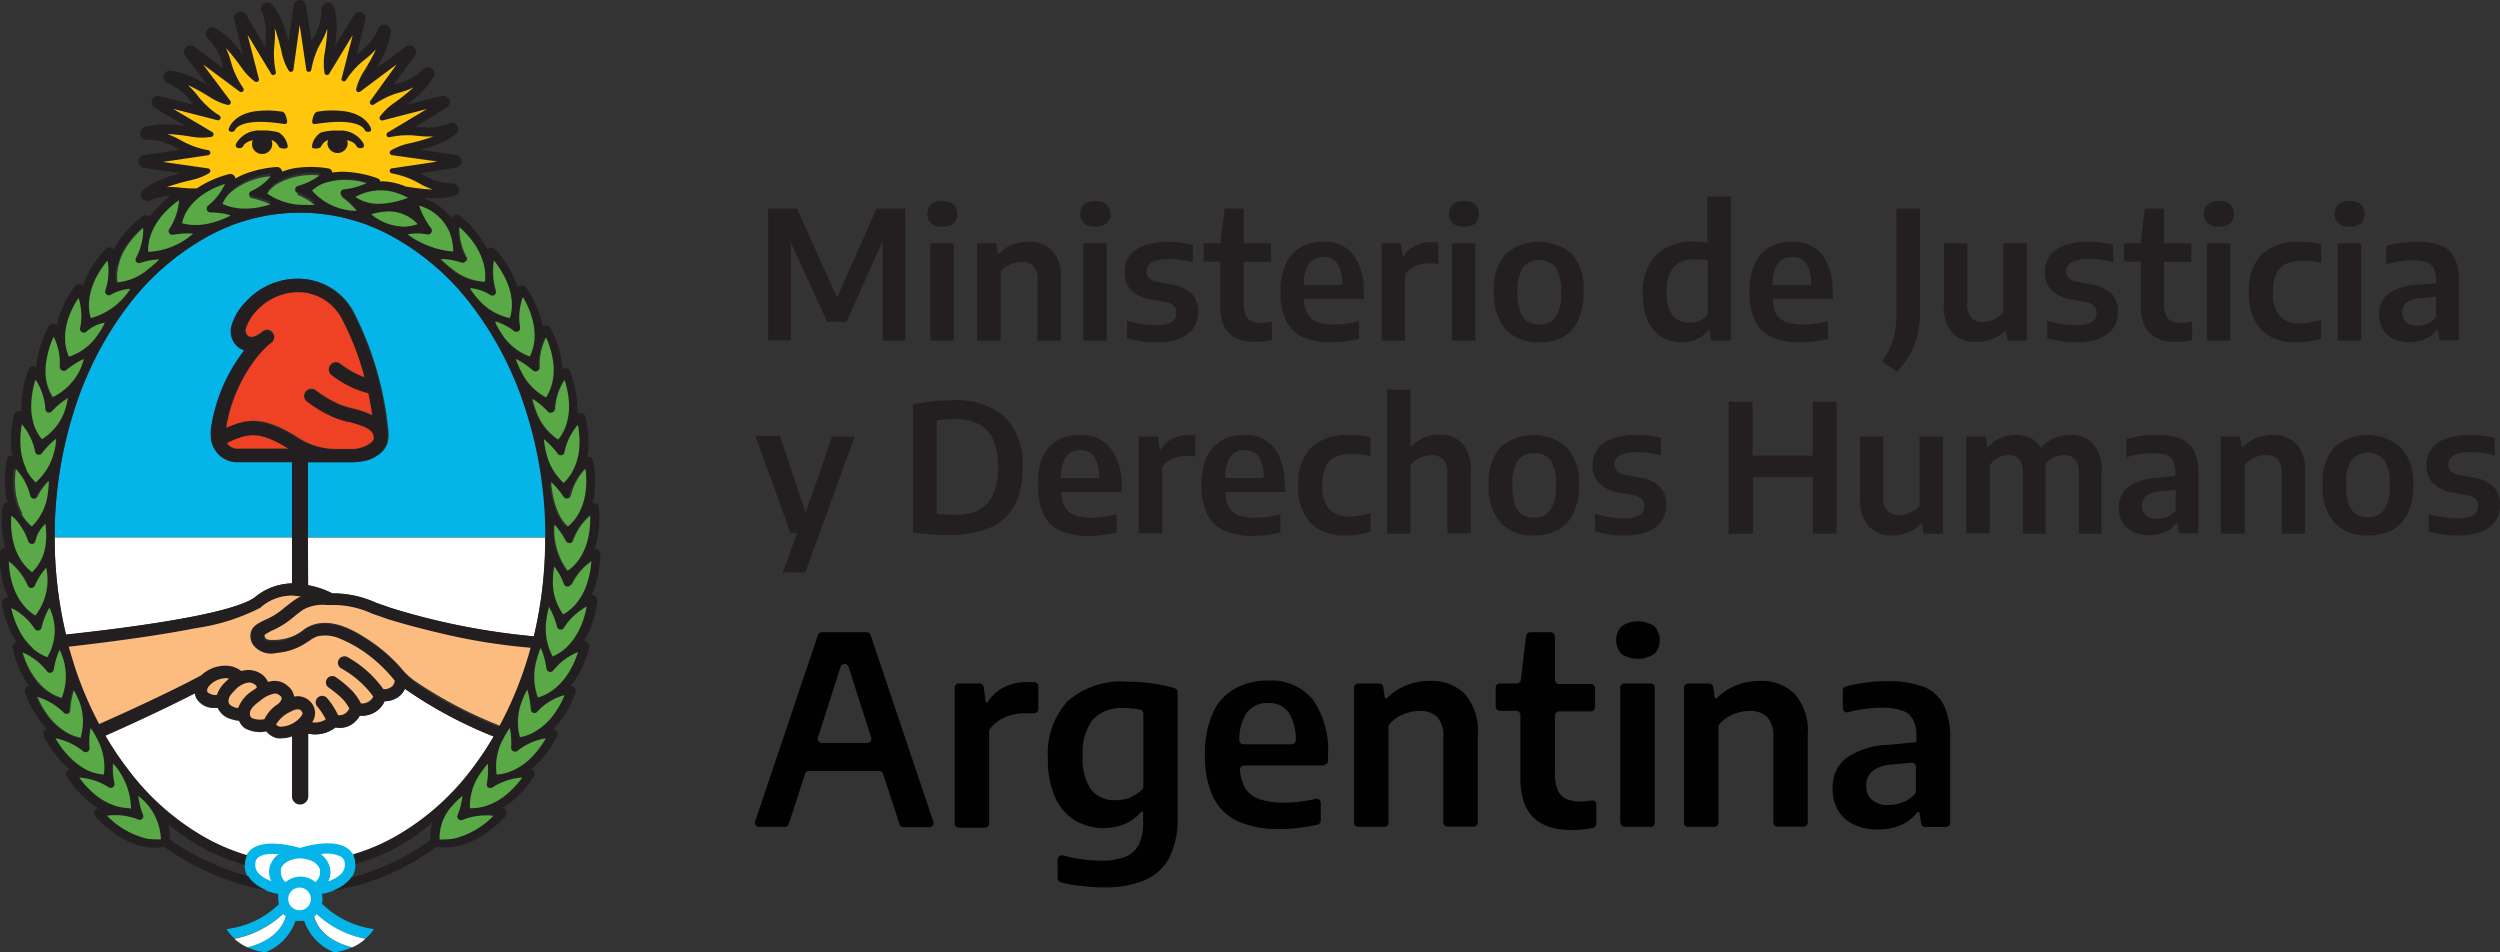 <svg xmlns="http://www.w3.org/2000/svg" viewBox="0 0 220.65 84.06"><rect x="0" y="0" width="220.65" height="84.06" fill="#333333" stroke="none"/><defs><style>.cls-1{fill:#05b4e9;}.cls-2{fill:#fff;}.cls-3{fill:#231f20;}.cls-4{fill:#ffc60b;}.cls-5{fill:#59aa47;}.cls-6{fill:#ef4123;}.cls-7{fill:#fcbc80;}.cls-8{fill:#010101;}</style></defs><g id="Layer_2" data-name="Layer 2"><g id="Layer_1-2" data-name="Layer 1"><path class="cls-1" d="M25.77,40.8H21.08A2.31,2.31,0,0,1,19.2,40a2.5,2.5,0,0,1-.49-1.15s0-.07,0-.11a4.35,4.35,0,0,1,.07-1.42,14.69,14.69,0,0,1,2.85-6.4,1.87,1.87,0,0,1-.32-.15,1.79,1.79,0,0,1-.82-1.94,5,5,0,0,1,1.31-2.23,6.1,6.1,0,0,1,4.31-2,5.53,5.53,0,0,1,5.23,3.16,29.15,29.15,0,0,1,2.9,9.86l0,.13a2.72,2.72,0,0,1,0,1.16.19.19,0,0,1,0,.1,2.16,2.16,0,0,1-.47.83,3.08,3.08,0,0,1-1.85.88,4.74,4.74,0,0,1-.83.07H27.18v6.64h21a36.54,36.54,0,0,0-1.72-11.2,30.09,30.09,0,0,0-4.66-9.12A22.44,22.44,0,0,0,34.86,21,16.86,16.86,0,0,0,18.1,21a22.44,22.44,0,0,0-6.89,6.12,30.09,30.09,0,0,0-4.66,9.12,36.54,36.54,0,0,0-1.72,11.2H25.77Z"/><path class="cls-2" d="M4.83,47.44a36.91,36.91,0,0,0,1,8.59c9.37-1.06,15-2.16,16.62-3.27a5.29,5.29,0,0,1,3.33-1.27V47.44Z"/><path class="cls-2" d="M27.18,51.65a7.71,7.71,0,0,1,2.14.73h.21a9.11,9.11,0,0,1,3.63.82l1.31.46a61.2,61.2,0,0,0,12.64,2.51,37,37,0,0,0,1-8.72h-21Z"/><path class="cls-3" d="M25.09,15.11Z"/><polyline class="cls-3" points="20.73 15.75 20.73 15.75 20.73 15.75 20.73 15.75"/><path class="cls-2" d="M35.71,60.8a1.61,1.61,0,0,1-.38.55,2.06,2.06,0,0,1-1.41.54,1.93,1.93,0,0,1-.35.55,2.17,2.17,0,0,1-1.83.72,2.52,2.52,0,0,1-.37.49,1.94,1.94,0,0,1-1.78.55,2.93,2.93,0,0,1-.73.42,3,3,0,0,1-1.68.13v5.56a.7.7,0,0,1-.7.7.71.71,0,0,1-.71-.7V65a2.62,2.62,0,0,1-.9.17,2.31,2.31,0,0,1-.37,0,1.7,1.7,0,0,1-1-.61,2.75,2.75,0,0,1-1.88-.27,1.41,1.41,0,0,1-.52-.66,3.13,3.13,0,0,1-.66-.14,1.81,1.81,0,0,1-1.23-1l-.49,0a1.78,1.78,0,0,1-1.42-.89,1.9,1.9,0,0,1-.11-.39c-3,1.54-6.39,3.07-7.92,3.75a28.08,28.08,0,0,0,1.93,2.9,22.19,22.19,0,0,0,6.89,6.12,18,18,0,0,0,3.7,1.56,1.56,1.56,0,0,1,.55-.59c1.2-.79,3.48-.22,4.13,0,.64-.19,2.93-.76,4.13,0a1.56,1.56,0,0,1,.55.59,17.45,17.45,0,0,0,3.7-1.56,22.19,22.19,0,0,0,6.89-6.12A28.62,28.62,0,0,0,43.57,65a38.55,38.55,0,0,1-7.86-4.23"/><path class="cls-1" d="M28.4,79.82a2,2,0,0,0,.06-.48,2.22,2.22,0,0,0-.05-.45,4.39,4.39,0,0,0,2.48-1.25,2,2,0,0,0,.46-1.58,1.61,1.61,0,0,0-.74-1.22c-1.2-.79-3.49-.22-4.13,0-.65-.19-2.93-.76-4.13,0a1.58,1.58,0,0,0-.74,1.22,2,2,0,0,0,.45,1.58,4.46,4.46,0,0,0,2.5,1.26,2,2,0,0,0,0,.44,1.76,1.76,0,0,0,.06.46A8,8,0,0,1,20,82h0a3.41,3.41,0,0,0,.7.83A8.86,8.86,0,0,0,25,80.66a2.29,2.29,0,0,0,.23.21c-.16.58-.79,2.09-3.38,2.74a5.55,5.55,0,0,0,1.56.45,4.63,4.63,0,0,0,2.67-2.79,1.61,1.61,0,0,0,.39,0,1.55,1.55,0,0,0,.37,0,4.63,4.63,0,0,0,2.67,2.79,5.65,5.65,0,0,0,1.56-.45c-2.58-.65-3.22-2.13-3.38-2.73a1.55,1.55,0,0,0,.23-.21,8.83,8.83,0,0,0,4.31,2.19A3.41,3.41,0,0,0,33,82a8.1,8.1,0,0,1-4.55-2.21"/><path class="cls-2" d="M30.1,75.62a.68.68,0,0,1,.33.55,1.19,1.19,0,0,1-.25.88,2.74,2.74,0,0,1-1.21.73,1.7,1.7,0,0,0,.09-1.39,2.11,2.11,0,0,0-.74-1,2.94,2.94,0,0,1,1.78.22"/><path class="cls-2" d="M24.77,76.71c.35-.93,1.66-.95,1.71-.95a2.7,2.7,0,0,1,.75.13,1.39,1.39,0,0,1,1,.82,1.19,1.19,0,0,1-.4,1.15,2,2,0,0,0-2.62,0,1.2,1.2,0,0,1-.4-1.16"/><path class="cls-2" d="M24,77.78a2.74,2.74,0,0,1-1.21-.73,1.14,1.14,0,0,1-.25-.88.68.68,0,0,1,.33-.55A2.23,2.23,0,0,1,24,75.37l.6,0a2.2,2.2,0,0,0-.75,1,1.7,1.7,0,0,0,.1,1.39"/><path class="cls-2" d="M25.44,79.34a1,1,0,1,1,1,1,1,1,0,0,1-1-1"/><path class="cls-2" d="M32.25,82.86a8.83,8.83,0,0,1-4.31-2.19,1.45,1.45,0,0,1-.22.21c.15.6.79,2.08,3.37,2.73a4.15,4.15,0,0,0,1.16-.75"/><path class="cls-2" d="M25,80.66a8.86,8.86,0,0,1-4.31,2.2,4.15,4.15,0,0,0,1.16.75c2.59-.65,3.22-2.16,3.38-2.74a2.29,2.29,0,0,1-.23-.21"/><path class="cls-3" d="M52.69,53a.44.44,0,0,0-.16-.4.45.45,0,0,0-.31-.11c.09-.19.17-.38.25-.58a9.55,9.55,0,0,0,.51-3,.48.48,0,0,0-.2-.38.45.45,0,0,0-.31-.07c.06-.19.12-.38.17-.58a9,9,0,0,0,.21-3.08.45.45,0,0,0-.23-.36.51.51,0,0,0-.32,0c.05-.22.1-.45.14-.68a9.05,9.05,0,0,0-.1-3.09.45.45,0,0,0-.27-.33.48.48,0,0,0-.24,0,4.11,4.11,0,0,0,.07-.47,9,9,0,0,0-.24-3.09.44.44,0,0,0-.28-.31.42.42,0,0,0-.42.06h0a6.26,6.26,0,0,0,0-.75,9,9,0,0,0-.66-3,.44.44,0,0,0-.32-.27.47.47,0,0,0-.35.06c0-.22,0-.46-.06-.69a9,9,0,0,0-1-2.93.44.44,0,0,0-.35-.24.46.46,0,0,0-.34.1c0-.21-.08-.42-.13-.63a9.33,9.33,0,0,0-1.31-2.81.46.46,0,0,0-.75,0,5.39,5.39,0,0,0-.27-.73A9.13,9.13,0,0,0,43.71,22a.45.45,0,0,0-.42-.14A.47.47,0,0,0,43,22a7.38,7.38,0,0,0-.41-.72A8.9,8.9,0,0,0,40.52,19,.45.45,0,0,0,40.1,19a.42.42,0,0,0-.26.23,5.1,5.1,0,0,0-2.46-1.74l.56,0a6.52,6.52,0,0,0,2.16-.2.57.57,0,0,0,.4-.61.56.56,0,0,0-.54-.5,4.84,4.84,0,0,1-2.51-.69l-.39-.21,3.19-.48a.56.56,0,0,0,.48-.56.57.57,0,0,0-.48-.56l-3.17-.46c.37-.09.8-.22,1.23-.37a6.88,6.88,0,0,0,1.92-1,.57.57,0,0,0,.13-.72.55.55,0,0,0-.68-.25,4.89,4.89,0,0,1-2.59.32l-.43,0L39.41,9.5a.56.56,0,0,0,.24-.7A.58.58,0,0,0,39,8.46l-3.1.79c.3-.23.65-.51,1-.82a6.61,6.61,0,0,0,1.38-1.67.57.57,0,0,0-.89-.68,4.86,4.86,0,0,1-2.26,1.29,3.17,3.17,0,0,0-.41.12l1.91-2.58a.57.57,0,0,0-.8-.79L33.24,6c.19-.33.41-.73.61-1.15a7,7,0,0,0,.64-2.07.57.57,0,0,0-1.08-.29,4.89,4.89,0,0,1-1.6,2.06l-.33.26.78-3.1a.56.56,0,0,0-1-.43L29.57,4.09c.05-.38.1-.83.13-1.31A6.72,6.72,0,0,0,29.49.62a.56.56,0,0,0-.61-.39.57.57,0,0,0-.5.54,4.74,4.74,0,0,1-.69,2.51l-.19.37L27,.49A.57.57,0,0,0,26.48,0h0a.57.57,0,0,0-.57.49l-.44,3.15c-.1-.37-.22-.79-.37-1.22a6.59,6.59,0,0,0-1-1.92.57.57,0,0,0-1,.56,4.79,4.79,0,0,1,.32,2.59c0,.14,0,.28-.05.44L21.73,1.32A.57.57,0,0,0,21,1.09a.56.56,0,0,0-.33.66l.79,3.09c-.23-.3-.5-.64-.81-1A6.61,6.61,0,0,0,19,2.47a.57.57,0,0,0-.68.89A4.73,4.73,0,0,1,19.6,5.62c0,.14.08.28.13.42L17.14,4.12a.57.57,0,0,0-.79.8l1.92,2.56c-.33-.19-.72-.4-1.14-.6a6.34,6.34,0,0,0-2.07-.64.57.57,0,0,0-.3,1.08,4.76,4.76,0,0,1,2.06,1.6l.27.33L14,8.47a.57.57,0,0,0-.42,1l2.76,1.64c-.38-.05-.82-.1-1.29-.12a6.52,6.52,0,0,0-2.16.2A.57.57,0,0,0,13,12.34a4.81,4.81,0,0,1,2.52.69l.37.2-3.18.46a.58.58,0,0,0-.48.57.56.56,0,0,0,.48.56l3.2.46c-.37.1-.8.23-1.25.39a6.88,6.88,0,0,0-1.92,1,.57.57,0,0,0,.56,1A5.25,5.25,0,0,1,15,17.28a14.88,14.88,0,0,0-1.42,1.38c-.12.17-.24.33-.35.5A.45.45,0,0,0,13,19a.45.45,0,0,0-.42.07,9.57,9.57,0,0,0-2.14,2.25c-.15.24-.28.48-.4.72a.44.44,0,0,0-.3-.2.46.46,0,0,0-.4.14,9.13,9.13,0,0,0-1.75,2.56,5.89,5.89,0,0,0-.26.7A.46.46,0,0,0,7,25.08a.47.47,0,0,0-.39.19A9.26,9.26,0,0,0,5.19,28a6.25,6.25,0,0,0-.17.72.46.46,0,0,0-.38-.15.44.44,0,0,0-.35.24,9,9,0,0,0-1,2.92,5.72,5.72,0,0,0-.07.7.48.48,0,0,0-.38-.09.45.45,0,0,0-.32.28,9,9,0,0,0-.62,3,5.3,5.3,0,0,0,0,.69.46.46,0,0,0-.38,0,.45.45,0,0,0-.28.32A9,9,0,0,0,1,39.71c0,.18.05.36.08.53l-.2,0a.42.42,0,0,0-.26.33,9.05,9.05,0,0,0-.1,3.09c0,.24.09.48.15.71a.37.37,0,0,0-.18,0,.45.45,0,0,0-.25.35,9,9,0,0,0,.1,3.09,5.69,5.69,0,0,0,.16.59.46.46,0,0,0-.3.07.44.44,0,0,0-.21.37A8.92,8.92,0,0,0,.43,52a7.05,7.05,0,0,0,.3.76l0,0a.45.45,0,0,0-.42.1.47.47,0,0,0-.14.41,9.41,9.41,0,0,0,1,2.94l.28.47a.45.45,0,0,0-.21.12.44.44,0,0,0-.11.41A9.09,9.09,0,0,0,2.2,60a5.3,5.3,0,0,0,.39.54.46.46,0,0,0-.31.18.45.45,0,0,0-.06.42,9,9,0,0,0,1.5,2.71,6.1,6.1,0,0,0,.41.46.49.49,0,0,0-.26.21.44.44,0,0,0,0,.43,9.18,9.18,0,0,0,1.8,2.52l.45.4a.45.45,0,0,0-.23.22.47.47,0,0,0,0,.43A9.23,9.23,0,0,0,8,70.87a6.33,6.33,0,0,0,.71.48l-.1,0a.45.45,0,0,0-.17.74A10.47,10.47,0,0,0,10.81,74a6.22,6.22,0,0,0,2,.75,4.27,4.27,0,0,0,1.59,0l.09,0a23.61,23.61,0,0,0,4.41,2.45,21.78,21.78,0,0,0,3.9,1.24l.79.15a3.53,3.53,0,0,1-1.5-1l-.17-.25a21.94,21.94,0,0,1-2.69-.93A23.07,23.07,0,0,1,15,74.11a.11.11,0,0,0,0,0,4.51,4.51,0,0,0-.15-1.36,19.8,19.8,0,0,0,2.78,1.94,18.47,18.47,0,0,0,4,1.66,1.94,1.94,0,0,1,0-.24,1.65,1.65,0,0,1,.19-.63,18,18,0,0,1-3.7-1.56,22.19,22.19,0,0,1-6.89-6.12,26.55,26.55,0,0,1-1.93-2.9c1.53-.68,4.94-2.21,7.92-3.75a1.9,1.9,0,0,0,.11.39,1.78,1.78,0,0,0,1.42.89,4.6,4.6,0,0,0,.49,0,1.81,1.81,0,0,0,1.23,1,3.13,3.13,0,0,0,.66.14,1.41,1.41,0,0,0,.52.66,2.75,2.75,0,0,0,1.88.27,1.7,1.7,0,0,0,1,.61,2.31,2.31,0,0,0,.37,0,2.62,2.62,0,0,0,.9-.17v5.32a.71.71,0,0,0,.71.7.7.7,0,0,0,.7-.7V64.75a3,3,0,0,0,1.68-.13,2.93,2.93,0,0,0,.73-.42,1.94,1.94,0,0,0,1.78-.55,2.52,2.52,0,0,0,.37-.49,2.17,2.17,0,0,0,1.83-.72,1.8,1.8,0,0,0,.35-.55,2.06,2.06,0,0,0,1.41-.54,1.76,1.76,0,0,0,.38-.55A38.55,38.55,0,0,0,43.57,65a28.62,28.62,0,0,1-1.82,2.72,22.19,22.19,0,0,1-6.89,6.12,17.45,17.45,0,0,1-3.7,1.56,1.65,1.65,0,0,1,.19.63c0,.08,0,.16,0,.24a18.47,18.47,0,0,0,4-1.66,21,21,0,0,0,2.81-2A4,4,0,0,0,38,74.06v.06A18.51,18.51,0,0,1,34.9,76a20.65,20.65,0,0,1-3.69,1.39l-.16,0-.16.21a3.44,3.44,0,0,1-1.53,1c.7-.11,1.39-.25,2.08-.43a21.1,21.1,0,0,0,3.85-1.45,20.13,20.13,0,0,0,3.24-2l.06,0a4.37,4.37,0,0,0,1.61,0,6.22,6.22,0,0,0,2-.75,10.47,10.47,0,0,0,2.4-1.91.46.46,0,0,0-.17-.74l-.07,0a8.17,8.17,0,0,0,.71-.49,9,9,0,0,0,2.06-2.32.44.44,0,0,0,0-.43.41.41,0,0,0-.23-.22,5.82,5.82,0,0,0,.45-.4A9.21,9.21,0,0,0,49.16,65a.47.47,0,0,0,0-.43.45.45,0,0,0-.33-.22c.16-.16.31-.32.46-.5a9.34,9.34,0,0,0,1.49-2.71.46.46,0,0,0-.05-.41.45.45,0,0,0-.35-.19h0a6.28,6.28,0,0,0,.38-.52A9.2,9.2,0,0,0,52,57.16a.43.43,0,0,0-.11-.42.45.45,0,0,0-.36-.14c.12-.2.24-.4.34-.61a9.06,9.06,0,0,0,.86-3m-.54-3.52a0,0,0,0,1,0,0,7.81,7.81,0,0,1-.43,2.1,5.29,5.29,0,0,1-.93,1.65,4.33,4.33,0,0,1-1.12.93h0a0,0,0,0,1,0,0,4.87,4.87,0,0,1-.91-3.08A7.48,7.48,0,0,1,48.87,50l0,0s0,0,0,0a5.68,5.68,0,0,1,.87,1.59.31.31,0,0,0,.3.22.32.32,0,0,0,.32-.19,5.22,5.22,0,0,1,1.73-2.07h0m-.08-4h0l0,0a7.61,7.61,0,0,1-.22,2.14,5.23,5.23,0,0,1-.76,1.73,4.11,4.11,0,0,1-1,1h0a6,6,0,0,1-1.16-4.07s0,0,0,0h0a7.22,7.22,0,0,1,1,1.43.33.33,0,0,0,.32.19.35.35,0,0,0,.3-.22,5.2,5.2,0,0,1,1.51-2.23m-.44-4.09h0s0,0,0,0a7.73,7.73,0,0,1,0,2.15,5.24,5.24,0,0,1-.6,1.8,4,4,0,0,1-.93,1.14h0c-1.08-.9-1.41-2.84-1.51-3.92a0,0,0,0,1,0,0h0a7.42,7.42,0,0,1,1.1,1.3.32.32,0,0,0,.33.16.33.33,0,0,0,.27-.25,5.41,5.41,0,0,1,1.29-2.37M51,37.49h0a0,0,0,0,1,0,0,7.94,7.94,0,0,1,.1,2.15,5.27,5.27,0,0,1-.51,1.82,4.15,4.15,0,0,1-.86,1.17h0a5.19,5.19,0,0,1-1.55-2.72,8.48,8.48,0,0,1-.2-1.14v0h0A6.78,6.78,0,0,1,49.21,40a.33.33,0,0,0,.34.14.32.32,0,0,0,.26-.26A5.37,5.37,0,0,1,51,37.49m-31.06.25,0-.16A13.75,13.75,0,0,1,22.33,32a8.46,8.46,0,0,1,1.39-1.51l.25-.2a.64.64,0,0,0,.09-.88.63.63,0,0,0-.87-.13s-.12.08-.27.21c-.59.41-.93.28-1,.23a.63.63,0,0,1-.22-.69,3.94,3.94,0,0,1,1-1.59l0,0a5,5,0,0,1,3.43-1.58h.06a3.79,3.79,0,0,1,1.48.21,4.41,4.41,0,0,1,2.57,2.28,25,25,0,0,1,1.92,5,8.42,8.42,0,0,1-2.11-1.18.62.62,0,0,0-.89.08.67.67,0,0,0-.15.47.66.66,0,0,0,.23.43,8.72,8.72,0,0,0,3.26,1.62c.12.59.23,1.2.35,1.92a8.52,8.52,0,0,0-1.76-.6,9.21,9.21,0,0,1-1-.3,10,10,0,0,1-2.22-1.29.65.65,0,0,0-.9.11.63.63,0,0,0,.11.89,11.18,11.18,0,0,0,2.54,1.47,10.05,10.05,0,0,0,1.13.35c1.52.4,2.2.71,2.24,1.46a1.08,1.08,0,0,1-.19.31,2.76,2.76,0,0,1-1.92.56H29.42a6.19,6.19,0,0,1-3-.88c-3.22-2.08-4.69-1.75-6.5-1m5.5,1.85H21.08a1.11,1.11,0,0,1-.93-.34.91.91,0,0,1-.11-.16c1.82-.83,2.78-1.12,5.39.5m1.75,7.85V40.8H31a4.74,4.74,0,0,0,.83-.07,3.1,3.1,0,0,0,1.85-.88,2.16,2.16,0,0,0,.47-.83.19.19,0,0,0,0-.1,2.72,2.72,0,0,0,0-1.16l0-.13a29.15,29.15,0,0,0-2.9-9.86,5.53,5.53,0,0,0-5.23-3.16,6.15,6.15,0,0,0-4.31,2,5,5,0,0,0-1.31,2.23,1.81,1.81,0,0,0,.82,1.95l.32.14a14.75,14.75,0,0,0-2.85,6.4,4.35,4.35,0,0,0-.07,1.42.41.41,0,0,0,0,.11A2.5,2.5,0,0,0,19.2,40a2.31,2.31,0,0,0,1.88.78h4.69V51.49a5.29,5.29,0,0,0-3.33,1.27C20.78,53.87,15.19,55,5.82,56a37.06,37.06,0,0,1-1-8.6,36.54,36.54,0,0,1,1.72-11.2,30.21,30.21,0,0,1,4.66-9.12A22.44,22.44,0,0,1,18.1,21a16.86,16.86,0,0,1,16.76,0,22.44,22.44,0,0,1,6.89,6.12,30.21,30.21,0,0,1,4.66,9.12,36.54,36.54,0,0,1,1.72,11.2,37,37,0,0,1-1,8.72,61.2,61.2,0,0,1-12.64-2.51l-1.31-.46a9.11,9.11,0,0,0-3.63-.82h-.21a7.49,7.49,0,0,0-2.14-.72Zm8.86-30a9,9,0,0,1-1.49.43,6.21,6.21,0,0,1-1.1.11,3.58,3.58,0,0,1-2.09-.61s0,0,0,0a0,0,0,0,1,0,0,4.61,4.61,0,0,1,3-.54,5.51,5.51,0,0,1,1.67.6,0,0,0,0,1,0,0v0m.82,2.3v0h0a3.6,3.6,0,0,1-1.08.21h-.16A4.62,4.62,0,0,1,32.78,19v0s0,0,0,0A4.85,4.85,0,0,1,34,18.68a3.46,3.46,0,0,1,2.85,1.08m-4.49-3.59a6.6,6.6,0,0,1-2,.54.33.33,0,0,0-.15.61,6.37,6.37,0,0,1,1.33,1.24s0,0,0,0h0a5.31,5.31,0,0,1-3.93-1.79s0,0,0,0a3.14,3.14,0,0,1,1.07-.66,6.14,6.14,0,0,1,3.73,0,0,0,0,0,1,0,0,0,0,0,0,1,0,0m-4.18-.68a5.83,5.83,0,0,1-1.91.93.32.32,0,0,0-.24.31.33.33,0,0,0,.22.32,5.86,5.86,0,0,1,1.51.88,0,0,0,0,1,0,0l0,0c-.24,0-.52,0-.84,0a5.62,5.62,0,0,1-3.35-1,0,0,0,0,1,0,0,2.92,2.92,0,0,1,.91-.86,6.21,6.21,0,0,1,3.69-.72h0a0,0,0,0,1,0,0m-4.3.07a4.69,4.69,0,0,1-1.73,1.31.34.34,0,0,0-.18.35.33.33,0,0,0,.27.28,8,8,0,0,1,1.67.56,0,0,0,0,1,0,0,0,0,0,0,1,0,0,8.59,8.59,0,0,1-1.11.28,6.48,6.48,0,0,1-1.15.1,4.76,4.76,0,0,1-2-.41s0,0,0,0a3.16,3.16,0,0,1,.71-1,6.24,6.24,0,0,1,3.52-1.5h0v0M18.35,18.2a.33.33,0,0,0-.1.37.35.35,0,0,0,.32.22h0a5.66,5.66,0,0,1,.86.06,4.6,4.6,0,0,1,.9.19s0,0,0,0,0,0,0,0a7.6,7.6,0,0,1-1.07.45,6.21,6.21,0,0,1-2,.37,4.69,4.69,0,0,1-1.19-.16,0,0,0,0,1,0,0c.14-.7.8-2.46,3.79-3.47h0a0,0,0,0,1,0,0,5.36,5.36,0,0,1-1.51,1.93M48.93,36.12a5.33,5.33,0,0,1,.82-2.57h0l0,0a8,8,0,0,1,.39,2.11,5.49,5.49,0,0,1-.25,1.88,4,4,0,0,1-.7,1.27h0a5,5,0,0,1-1.94-2.51,6.85,6.85,0,0,1-.33-1.09s0,0,0,0h0a6.79,6.79,0,0,1,1.37,1.12.34.34,0,0,0,.59-.2m-1.34-3.71a5.29,5.29,0,0,1,.56-2.64h0a7.91,7.91,0,0,1,.61,2.07,5.18,5.18,0,0,1-.06,1.89,4,4,0,0,1-.55,1.33h0A5,5,0,0,1,46,32.78a8,8,0,0,1-.44-1.05s0,0,0,0h0a6.9,6.9,0,0,1,1.48,1,.34.34,0,0,0,.37,0,.33.33,0,0,0,.19-.31m-1.87-3.15h0a.35.35,0,0,0,.17-.35,5.26,5.26,0,0,1,.24-2.67l0,0h0a7.69,7.69,0,0,1,.85,2,5.33,5.33,0,0,1,.17,1.88,4,4,0,0,1-.4,1.39s0,0,0,0h0a4.91,4.91,0,0,1-2.51-2.05,5.65,5.65,0,0,1-.55-1s0,0,0,0h0a5.19,5.19,0,0,1,1.62.84.35.35,0,0,0,.38,0M43.21,26a.35.35,0,0,0,.39,0,.34.34,0,0,0,.12-.37A6,6,0,0,1,43.55,23s0,0,0,0,0,0,0,0a7.89,7.89,0,0,1,1.14,1.79,5.5,5.5,0,0,1,.47,1.83A4,4,0,0,1,45,28.06s0,0,0,0h0a5.05,5.05,0,0,1-2.75-1.62,6.61,6.61,0,0,1-.77-1s0,0,0,0a0,0,0,0,1,0,0,3.8,3.8,0,0,1,1.7.59M40.7,23.17a.32.32,0,0,0,.37-.09.32.32,0,0,0,0-.38,5.26,5.26,0,0,1-.62-2.61s0,0,0,0h0a7.61,7.61,0,0,1,1.4,1.59,5.66,5.66,0,0,1,.76,1.74,4.27,4.27,0,0,1,.09,1.47,0,0,0,0,1,0,0h-.06a4.9,4.9,0,0,1-2.82-1.12,8.67,8.67,0,0,1-1-.87v0s0,0,0,0h.13a5.3,5.3,0,0,1,1.63.3m-1-2.61A4.67,4.67,0,0,1,40,22.2a0,0,0,0,1,0,0H39.8A8,8,0,0,1,36,20.73v0s0,0,0,0a4.32,4.32,0,0,1,1.71,0,.34.34,0,0,0,.36-.15.33.33,0,0,0,0-.39,6.87,6.87,0,0,1-1.06-2s0,0,0,0h0a4.13,4.13,0,0,1,2.72,2.41m-25-4.07.2-.07a20,20,0,0,1,2-.56,5.21,5.21,0,0,0,1.55-.61.22.22,0,0,0,.1-.24.24.24,0,0,0-.19-.18l-4-.57,4-.59a.23.23,0,0,0,.2-.22.24.24,0,0,0-.2-.23,7.17,7.17,0,0,1-1.75-.54,6.5,6.5,0,0,1-.7-.35,6.72,6.72,0,0,0-1.14-.52H15c.86,0,1.64.18,2,.24a5.12,5.12,0,0,0,1.67,0,.23.23,0,0,0,.19-.18.25.25,0,0,0-.11-.24L15.3,9.62l3.89,1a.23.23,0,0,0,.18-.42A7,7,0,0,1,18,9c-.19-.2-.35-.4-.51-.59a5.93,5.93,0,0,0-.85-.91l.19.08a17.81,17.81,0,0,1,1.79,1,5,5,0,0,0,1.52.66.24.24,0,0,0,.25-.1.23.23,0,0,0,0-.26l-2.4-3.2,3.22,2.38a.23.23,0,0,0,.32-.32,7.48,7.48,0,0,1-.86-1.62c-.1-.26-.17-.51-.24-.74a5.65,5.65,0,0,0-.44-1.17l.14.15A19.32,19.32,0,0,1,21.34,6a5.27,5.27,0,0,0,1.15,1.2.24.24,0,0,0,.27,0A.25.25,0,0,0,22.85,7l-1-3.88,2.07,3.44a.22.22,0,0,0,.29.09.22.22,0,0,0,.13-.26,7.79,7.79,0,0,1-.17-1.83c0-.28,0-.53.06-.78a6.35,6.35,0,0,0,0-1.25l.08.2a19.36,19.36,0,0,1,.55,2,5.27,5.27,0,0,0,.6,1.55.25.25,0,0,0,.25.11.25.25,0,0,0,.18-.2l.55-3.93.58,3.94a.22.22,0,0,0,.22.19.23.23,0,0,0,.23-.19A8.17,8.17,0,0,1,28,4.36c.12-.26.24-.48.36-.7a6,6,0,0,0,.51-1.14,1.55,1.55,0,0,1,0,.22,18.35,18.35,0,0,1-.24,2,5.23,5.23,0,0,0,0,1.66.23.23,0,0,0,.42.08l2.05-3.44L30.13,7a.23.23,0,0,0,.42.17,7.59,7.59,0,0,1,1.17-1.42c.2-.19.39-.34.59-.5a6.58,6.58,0,0,0,.91-.86l-.09.19a16.3,16.3,0,0,1-1,1.79,5.35,5.35,0,0,0-.66,1.53.23.23,0,0,0,.1.24.23.23,0,0,0,.26,0L35,5.7,32.65,8.91a.23.23,0,0,0,.32.32,8.44,8.44,0,0,1,1.62-.86c.26-.1.5-.17.74-.24a5.65,5.65,0,0,0,1.17-.44l-.15.14A19.82,19.82,0,0,1,34.74,9.1a5.12,5.12,0,0,0-1.2,1.16.21.21,0,0,0,0,.26.22.22,0,0,0,.24.09l3.88-1-3.44,2.06a.25.25,0,0,0-.09.29.23.23,0,0,0,.27.13,7.72,7.72,0,0,1,1.82-.17c.29,0,.54,0,.78.06a6.35,6.35,0,0,0,1.25,0l-.2.08a19.36,19.36,0,0,1-2,.55,5.21,5.21,0,0,0-1.55.61.22.22,0,0,0-.1.24.25.25,0,0,0,.19.18l4,.57-4,.59a.23.23,0,0,0-.2.22.24.24,0,0,0,.2.23,7.66,7.66,0,0,1,1.75.54c.26.12.48.24.7.36a6.21,6.21,0,0,0,1.13.51H38a18,18,0,0,1-2-.24l-.11,0A5.65,5.65,0,0,0,33.66,16v0a.46.46,0,0,0-.29-.33,9.69,9.69,0,0,0-3-.57,6.07,6.07,0,0,0-1,.07.28.28,0,0,0,0-.13.43.43,0,0,0-.34-.24,9.4,9.4,0,0,0-3.06,0,6.36,6.36,0,0,0-1,.29.42.42,0,0,0-.12-.26.43.43,0,0,0-.37-.15,9.75,9.75,0,0,0-3,.69,6.42,6.42,0,0,0-.64.33.44.44,0,0,0-.57-.39,9.39,9.39,0,0,0-2.84,1.26l0,0c-.21,0-.42,0-.62,0L16,16.54a5.61,5.61,0,0,0-1.25-.05m1.07,1.16h0s0,0,0,0A5.32,5.32,0,0,1,15,20.21a.33.33,0,0,0,.34.51,7.32,7.32,0,0,1,1.73-.1,0,0,0,0,1,0,0v0a6.51,6.51,0,0,1-3.78,1.57H13.1s0,0,0,0c0-.75.14-2.7,2.72-4.55m-5.45,5.78a5.28,5.28,0,0,1,.75-1.74,8.22,8.22,0,0,1,1.44-1.62,0,0,0,0,1,0,0,0,0,0,0,1,0,0A5.28,5.28,0,0,1,12,22.7a.33.33,0,0,0,0,.38.35.35,0,0,0,.36.1A6.28,6.28,0,0,1,14,22.87a0,0,0,0,1,0,0s0,0,0,0a11.21,11.21,0,0,1-1,.87,4.75,4.75,0,0,1-2.65,1.14h-.12s0,0,0,0a4.09,4.09,0,0,1,.07-1.47M9.45,23h0s0,0,0,0a5.3,5.3,0,0,1-.19,2.68.31.31,0,0,0,.12.37.33.33,0,0,0,.39,0,3.93,3.93,0,0,1,1.67-.58h0a0,0,0,0,1,0,0A6,6,0,0,1,8,28.08H8a0,0,0,0,1,0,0c-.24-.72-.57-2.65,1.46-5.09M6,28.2a7.79,7.79,0,0,1,.93-1.94s0,0,0,0h0A5.28,5.28,0,0,1,7.06,29a.34.34,0,0,0,.17.36.35.35,0,0,0,.4-.06,3.17,3.17,0,0,1,1.63-.8h0s0,0,0,0a6.82,6.82,0,0,1-.65,1.1A4.83,4.83,0,0,1,6.08,31.5h0s0,0,0,0a4.11,4.11,0,0,1-.34-1.41A5.45,5.45,0,0,1,6,28.2M4.07,31.82a7.93,7.93,0,0,1,.63-2.06s0,0,0,0,0,0,0,0a5.33,5.33,0,0,1,.53,2.64.35.35,0,0,0,.19.32.34.34,0,0,0,.37,0,7.3,7.3,0,0,1,1.57-1h0a0,0,0,0,1,0,0,6.09,6.09,0,0,1-.36,1,5.18,5.18,0,0,1-2.39,2.37h0s0,0,0,0a4,4,0,0,1-.54-1.34,5.18,5.18,0,0,1,0-1.89m-1,1.7a0,0,0,0,1,0,0h0A5.28,5.28,0,0,1,4,36.07a.33.33,0,0,0,.59.18A6.48,6.48,0,0,1,6,35.07H6a0,0,0,0,1,0,0,5.31,5.31,0,0,1-.23,1A4.82,4.82,0,0,1,3.7,38.78h0A4.34,4.34,0,0,1,3,37.51a5.39,5.39,0,0,1-.28-1.87,8,8,0,0,1,.37-2.12M1.89,37.45a0,0,0,0,1,0,0h0A5.32,5.32,0,0,1,3.1,39.87a.35.35,0,0,0,.26.26A.36.36,0,0,0,3.71,40,6.6,6.6,0,0,1,5,38.67s0,0,0,0a0,0,0,0,1,0,0,5.2,5.2,0,0,1-.14,1,5.33,5.33,0,0,1-1.66,2.85h0a4,4,0,0,1-.85-1.16,5.33,5.33,0,0,1-.51-1.82,7.92,7.92,0,0,1,.1-2.15M1.3,41.39s0,0,0,0h0a5.31,5.31,0,0,1,1.28,2.37.35.35,0,0,0,.3.25.33.33,0,0,0,.33-.19,4.7,4.7,0,0,1,1-1.38h0s0,0,0,0a7.62,7.62,0,0,1-.09,1.18,4.77,4.77,0,0,1-1.4,2.83h0a4,4,0,0,1-.92-1.12,5.45,5.45,0,0,1-.59-1.8,7.73,7.73,0,0,1,0-2.15M1,45.53s0,0,0,0H1l.25.25a5.54,5.54,0,0,1,1.18,2.05.35.35,0,0,0,.35.23.34.34,0,0,0,.3-.28A2.86,2.86,0,0,1,4,46.27s0,0,0,0l0,0a6.36,6.36,0,0,1,0,2,4,4,0,0,1-1.15,2.27h0c-.62-.45-2-1.82-1.84-5m-.16,4h0l.28.22A5.65,5.65,0,0,1,2.5,51.68a.33.33,0,0,0,.31.2h0a.33.33,0,0,0,.31-.21,6.39,6.39,0,0,1,1-1.58h0v0a5.11,5.11,0,0,1-1,4.21h0c-.65-.38-2.2-1.61-2.34-4.75a0,0,0,0,1,0,0M1,53.73a0,0,0,0,1,0,0h0a5.36,5.36,0,0,1,2,1.82.36.36,0,0,0,.35.14.35.35,0,0,0,.26-.26h0a6.75,6.75,0,0,1,.68-1.75h0a4.52,4.52,0,0,1,.37,1.07A4.52,4.52,0,0,1,4.2,58h0a4.18,4.18,0,0,1-1.26-.77,5.39,5.39,0,0,1-1.17-1.5,7.75,7.75,0,0,1-.72-2M2,57.61s0,0,0,0H2l.32.15a5.52,5.52,0,0,1,1.83,1.51.33.33,0,0,0,.35.12.31.31,0,0,0,.24-.28,7.5,7.5,0,0,1,.52-1.73h0a5.2,5.2,0,0,1,.16,4.29h0c-.73-.21-2.54-1-3.46-4M4.3,63.36a8.08,8.08,0,0,1-1.1-1.85v0h0l.33.11a5.56,5.56,0,0,1,2,1.29.33.33,0,0,0,.36.08.32.32,0,0,0,.21-.3,7,7,0,0,1,.31-1.76h0a6.86,6.86,0,0,1,.48,1,4.91,4.91,0,0,1,.18,3.19h0a4,4,0,0,1-1.37-.52A5.57,5.57,0,0,1,4.3,63.36m.57,1.84v0h0A5.55,5.55,0,0,1,7.37,66.3.34.34,0,0,0,7.91,66,5.58,5.58,0,0,1,8,64.26a0,0,0,0,1,0,0H8a8.45,8.45,0,0,1,.59,1,5.2,5.2,0,0,1,.57,3.08l0,0h0A4.27,4.27,0,0,1,7.75,68a5.66,5.66,0,0,1-1.57-1.08A8,8,0,0,1,4.87,65.2m7.72,6.71a6.18,6.18,0,0,1-.42-1.7l0,0h0a5,5,0,0,1,2,3.83,0,0,0,0,1,0,0,2.76,2.76,0,0,1-.52,0,4.22,4.22,0,0,1-.8-.08,7.31,7.31,0,0,1-3.43-2s0,0,0,0,0,0,0,0a5.46,5.46,0,0,1,2.7.36.33.33,0,0,0,.44-.44M9.54,69.5a.34.34,0,0,0,.51-.37,5.43,5.43,0,0,1-.11-1.72l0,0h0a6.11,6.11,0,0,1,1.6,3.93,0,0,0,0,1,0,0H11.4a4.38,4.38,0,0,1-1.29-.21,5.46,5.46,0,0,1-1.68-.92A7.64,7.64,0,0,1,7,68.67a0,0,0,0,1,0,0H7a5.41,5.41,0,0,1,2.57.87m13.11-8.79-.31.21A3.2,3.2,0,0,0,21,62.51l-.26-.07c-.55-.18-.57-.46-.58-.56,0-.29.13-.54.54-.94a2,2,0,0,1,1.26-.7.8.8,0,0,1,.36.09.54.54,0,0,1,.31.28.31.31,0,0,1,0,.1m.68,2.76a1.79,1.79,0,0,1-1.1-.1.38.38,0,0,1-.17-.31c0-.47.56-1,.92-1.22a2.66,2.66,0,0,1,1.28-.63.66.66,0,0,1,.44.18.38.38,0,0,1,.17.26,1,1,0,0,1-.37.51,3.33,3.33,0,0,0-1.17,1.31m2.85.1a2.33,2.33,0,0,1-1.47.52.66.66,0,0,1-.34-.19,2.87,2.87,0,0,1,1.26-1.12c.63-.37.9-.16.91-.15.18.18.17.28.17.32,0,.22-.34.49-.49.59s0,0,0,0m-6-3.67c-.08.07-.17.14-.26.23a2.88,2.88,0,0,0-.83,1.22l-.23,0c-.36-.06-.56-.18-.6-.26s-.09-.22.12-.5a2.07,2.07,0,0,1,1.44-.72H20l.19,0m14.39.69a1.1,1.1,0,0,1-.75.24A9.85,9.85,0,0,0,30.62,58a.61.61,0,0,0-.42,0,.57.57,0,0,0-.35.71.57.57,0,0,0,.28.33,8.68,8.68,0,0,1,2.81,2.51,1.17,1.17,0,0,1-.17.26,1.15,1.15,0,0,1-.91.35A5.2,5.2,0,0,0,31.11,61a10.57,10.57,0,0,0-1.47-1.25.57.57,0,0,0-.42-.09.49.49,0,0,0-.36.23.55.55,0,0,0-.1.41.61.61,0,0,0,.23.37,8.51,8.51,0,0,1,1.28,1.07,3.81,3.81,0,0,1,.58.82,1.43,1.43,0,0,1-.26.35.85.85,0,0,1-.74.23,6.21,6.21,0,0,0-1-1.54.57.57,0,0,0-.79,0,.57.57,0,0,0,0,.79,5.37,5.37,0,0,1,.76,1.12,1.59,1.59,0,0,1-.29.15,1.81,1.81,0,0,1-.9.11,1.43,1.43,0,0,0-.25-1.91A1.54,1.54,0,0,0,26,61.47a1.52,1.52,0,0,0-.55-.93,1.75,1.75,0,0,0-1.75-.36,1.74,1.74,0,0,0-.85-.85,2,2,0,0,0-1.5-.11,2.29,2.29,0,0,0-1.22-.47,3.11,3.11,0,0,0-2.34.85c-3.19,1.71-7.29,3.56-8.95,4.29A32.16,32.16,0,0,1,6.6,58.62c-.16-.51-.32-1-.46-1.55,4.69-.54,8.46-1.09,11.21-1.64a17.91,17.91,0,0,0,5.7-1.8,4.12,4.12,0,0,1,2.89-1.07l.68.08a2.68,2.68,0,0,0-.57.32c-.44.31-.71.53-.95.72a6.78,6.78,0,0,1-.74.55,6.07,6.07,0,0,1-.77.41c-.65.32-1.17.58-1.33,1A1.34,1.34,0,0,0,22.48,57a2,2,0,0,0,2,.62A5.45,5.45,0,0,0,26.71,57c.24-.13.44-.27.63-.39a2.91,2.91,0,0,1,.69-.38h0a3.11,3.11,0,0,1,2,.2,10.66,10.66,0,0,1,2,1.07,12.89,12.89,0,0,1,2.87,2.64.94.94,0,0,1-.25.51m2-.43a5.77,5.77,0,0,1-1-.87h0l0,0a.78.78,0,0,1-.08-.1,14.17,14.17,0,0,0-3-2.66c-1-.67-2.94-1.91-4.8-1.41a3.14,3.14,0,0,0-1.06.54c-.18.12-.36.24-.56.35a4.23,4.23,0,0,1-1.78.54c-.53,0-.86,0-1-.15s-.12-.23-.1-.28a5.07,5.07,0,0,1,.79-.44,8.25,8.25,0,0,0,.89-.48,8.78,8.78,0,0,0,.84-.62c.22-.18.47-.39.88-.68a3.54,3.54,0,0,1,2.09-.42h.8a8.23,8.23,0,0,1,3.22.76l1.34.47c.08,0,1.89.6,4.36,1.18a53.12,53.12,0,0,0,8.28,1.36c-.13.48-.27,1-.42,1.42a32.8,32.8,0,0,1-2.31,5.45,38.28,38.28,0,0,1-7.44-3.91M43.54,72a7.2,7.2,0,0,1-3.43,2,4.22,4.22,0,0,1-.8.08,3,3,0,0,1-.52,0,0,0,0,0,1,0,0,4.2,4.2,0,0,1,1.16-3,6.79,6.79,0,0,1,.86-.83s0,0,0,0a0,0,0,0,1,0,0,6.56,6.56,0,0,1-.43,1.67.33.33,0,0,0,.44.44A5.67,5.67,0,0,1,43.52,72s0,0,0,0a0,0,0,0,1,0,0m2.53-3.36a8.22,8.22,0,0,1-1.48,1.56,5.57,5.57,0,0,1-1.68.92,4.38,4.38,0,0,1-1.29.21h-.16a0,0,0,0,1,0,0,5,5,0,0,1,.88-3,9.72,9.72,0,0,1,.7-.92h0a0,0,0,0,1,0,0,6.42,6.42,0,0,1-.1,1.75.34.34,0,0,0,.14.34.33.33,0,0,0,.37,0,5.52,5.52,0,0,1,2.58-.87h0a0,0,0,0,1,0,0m.77-1.76A5.56,5.56,0,0,1,45.26,68a4.13,4.13,0,0,1-1.42.36h0a0,0,0,0,1,0,0,5,5,0,0,1,.56-3.11,7.81,7.81,0,0,1,.6-1h0a0,0,0,0,1,0,0A7,7,0,0,1,45.11,66a.34.34,0,0,0,.17.33.35.35,0,0,0,.37,0,5.33,5.33,0,0,1,2.47-1.13s0,0,0,0,0,0,0,0a8.11,8.11,0,0,1-1.31,1.71m1.85-3.6a5.57,5.57,0,0,1-1.43,1.25,4,4,0,0,1-1.37.52h0l0,0a5,5,0,0,1,.18-3.19,7.52,7.52,0,0,1,.46-1s0,0,0,0h0a8.3,8.3,0,0,1,.31,1.74.32.32,0,0,0,.22.3.32.32,0,0,0,.36-.09,4.81,4.81,0,0,1,2-1.34l.36-.11s0,0,0,0,0,0,0,0a7.82,7.82,0,0,1-1.12,1.91m1.42-3.77a5.42,5.42,0,0,1-1.3,1.39,4.37,4.37,0,0,1-1.31.65h0a0,0,0,0,1,0,0,5.34,5.34,0,0,1-.14-3.21,9.7,9.7,0,0,1,.36-1.12h.05A7.47,7.47,0,0,1,48.22,59a.36.36,0,0,0,.24.28.35.35,0,0,0,.36-.11A5.33,5.33,0,0,1,51,57.56h0s0,0,0,0a8,8,0,0,1-.91,1.95m1-3.93A5.55,5.55,0,0,1,50,57.15a4.3,4.3,0,0,1-1.21.8h0a5.15,5.15,0,0,1-.55-3.23,6.58,6.58,0,0,1,.23-1.14h0a7.38,7.38,0,0,1,.7,1.75.33.33,0,0,0,.27.25.34.34,0,0,0,.34-.15,5.41,5.41,0,0,1,2-1.88h0a0,0,0,0,1,0,0,8.08,8.08,0,0,1-.66,2"/><path class="cls-4" d="M33.66,16a5.65,5.65,0,0,1,2.19.48l.11,0a18,18,0,0,0,2,.24h.21a6.21,6.21,0,0,1-1.13-.51c-.22-.12-.44-.24-.7-.36a7.66,7.66,0,0,0-1.75-.54.24.24,0,0,1-.2-.23.23.23,0,0,1,.2-.22l4-.6-4-.56a.25.25,0,0,1-.19-.18.22.22,0,0,1,.1-.24,5.21,5.21,0,0,1,1.55-.61,19.36,19.36,0,0,0,2-.55l.2-.08A6.35,6.35,0,0,1,37,12c-.24,0-.49-.05-.78-.06a7.72,7.72,0,0,0-1.82.17.23.23,0,0,1-.27-.13.25.25,0,0,1,.09-.29l3.44-2.06-3.88,1a.22.22,0,0,1-.24-.09.21.21,0,0,1,0-.26,5.12,5.12,0,0,1,1.2-1.16,19.82,19.82,0,0,0,1.61-1.27l.15-.14a5.65,5.65,0,0,1-1.17.44c-.24.07-.48.14-.74.24A8.44,8.44,0,0,0,33,9.23a.23.23,0,0,1-.32-.32L35,5.69l-3.21,2.4a.23.23,0,0,1-.26,0,.23.23,0,0,1-.1-.24,5.35,5.35,0,0,1,.66-1.53,16.3,16.3,0,0,0,1-1.79l.09-.19a6.58,6.58,0,0,1-.91.86c-.2.16-.39.31-.59.5a7.59,7.59,0,0,0-1.17,1.42A.23.23,0,0,1,30.13,7l1-3.89L29.06,6.51a.24.24,0,0,1-.24.11.22.22,0,0,1-.18-.19,5.23,5.23,0,0,1,0-1.66,18.35,18.35,0,0,0,.24-2,1.55,1.55,0,0,0,0-.22,6,6,0,0,1-.51,1.14c-.12.22-.24.44-.36.7a8.17,8.17,0,0,0-.53,1.76.23.23,0,0,1-.23.19.22.22,0,0,1-.22-.19l-.58-3.94-.55,3.93a.25.25,0,0,1-.18.2.23.23,0,0,1-.24-.11,4.87,4.87,0,0,1-.61-1.55,19.36,19.36,0,0,0-.55-2l-.08-.2a6.35,6.35,0,0,1,0,1.25c0,.25-.05.5-.06.78a7.79,7.79,0,0,0,.17,1.83.22.22,0,0,1-.13.26.22.22,0,0,1-.29-.09L21.85,3.07l1,3.88a.25.25,0,0,1-.09.25.24.24,0,0,1-.27,0A5.27,5.27,0,0,1,21.34,6a19.32,19.32,0,0,0-1.27-1.61l-.14-.15a5.65,5.65,0,0,1,.44,1.17c.07.23.14.48.24.74a7.48,7.48,0,0,0,.86,1.62.23.23,0,0,1-.32.32L17.93,5.7l2.4,3.2a.23.23,0,0,1,0,.26.24.24,0,0,1-.25.1,5,5,0,0,1-1.52-.66,17.81,17.81,0,0,0-1.79-1l-.19-.08a5.93,5.93,0,0,1,.85.91c.16.19.32.39.51.59a7,7,0,0,0,1.42,1.17.23.23,0,0,1-.18.42l-3.89-1,3.45,2.05a.25.25,0,0,1,.11.24.23.23,0,0,1-.19.18,5.12,5.12,0,0,1-1.67,0c-.39-.06-1.17-.19-2-.24h-.21a6.72,6.72,0,0,1,1.14.52,6.5,6.5,0,0,0,.7.35,7.17,7.17,0,0,0,1.75.54.24.24,0,0,1,.2.23.23.23,0,0,1-.2.22l-4,.59,4,.57a.24.24,0,0,1,.19.18.22.22,0,0,1-.1.24,5.21,5.21,0,0,1-1.55.61,20,20,0,0,0-2,.56l-.2.07a5.63,5.63,0,0,1,1.25.05l.78.06c.2,0,.41,0,.62,0l0,0a9.39,9.39,0,0,1,2.84-1.26.44.44,0,0,1,.57.39,6.42,6.42,0,0,1,.64-.33,9.75,9.75,0,0,1,3-.69.43.43,0,0,1,.37.15.42.42,0,0,1,.12.26,6.36,6.36,0,0,1,1-.29,9.4,9.4,0,0,1,3.06,0,.43.43,0,0,1,.34.24.28.28,0,0,1,0,.13,6.07,6.07,0,0,1,1-.07,9.41,9.41,0,0,1,3,.57.44.44,0,0,1,.29.33v0"/><path class="cls-3" d="M27.89,10.94c3.86-.61,4.28.5,4.28.5a.34.34,0,0,0,.42.18s.26,0,.13-.34c0,0-.43-1.26-2.48-1.48A8.2,8.2,0,0,0,28,9.86c-.35.06-.44.82-.44.82-.05.34.3.26.3.26"/><path class="cls-3" d="M24.6,11.69a4.89,4.89,0,0,0-1.55-.17,2.33,2.33,0,0,0-2.2,1.14c-.15.37.16.4.16.4a.39.39,0,0,0,.48-.2s.1-.31.82-.49a.88.88,0,0,0,.82,1.22.89.89,0,0,0,.9-.89,1,1,0,0,0-.07-.35,1.22,1.22,0,0,1,.64.58c.06.12.19.18.52.18s.27-.23.27-.23a1.69,1.69,0,0,0-.79-1.19"/><path class="cls-3" d="M27.81,13.11c.33,0,.47-.06.53-.18a1.15,1.15,0,0,1,.64-.58.85.85,0,0,0-.08.35.9.9,0,0,0,1.79,0,.88.88,0,0,0-.06-.33c.71.18.81.49.81.49a.4.4,0,0,0,.49.2s.3,0,.15-.4a2.32,2.32,0,0,0-2.2-1.13,4.81,4.81,0,0,0-1.55.16,1.69,1.69,0,0,0-.79,1.19s-.09.23.27.23"/><path class="cls-3" d="M20.35,11.62a.33.33,0,0,0,.41-.18s.43-1.11,4.28-.5c0,0,.35.08.3-.26,0,0-.09-.76-.43-.82a8.29,8.29,0,0,0-2.22-.06c-2.05.22-2.47,1.48-2.47,1.48-.14.31.13.34.13.34"/><path class="cls-5" d="M43.52,72a5.67,5.67,0,0,0-2.69.36.33.33,0,0,1-.44-.44,6.56,6.56,0,0,0,.43-1.67,0,0,0,0,0,0,0s0,0,0,0a6.79,6.79,0,0,0-.86.83,4.18,4.18,0,0,0-1.16,3,0,0,0,0,0,0,0,3,3,0,0,0,.52,0,4.22,4.22,0,0,0,.8-.08,7.2,7.2,0,0,0,3.43-2,0,0,0,0,0,0,0,0,0,0,0,0,0,0"/><path class="cls-5" d="M12.21,70.19h0l0,0a6.18,6.18,0,0,0,.42,1.7.33.33,0,0,1-.44.44A5.46,5.46,0,0,0,9.45,72s0,0,0,0,0,0,0,0a7.31,7.31,0,0,0,3.43,2,4.22,4.22,0,0,0,.8.08,4,4,0,0,0,.52,0,0,0,0,0,0,0,0,5,5,0,0,0-2-3.83"/><path class="cls-5" d="M46.05,68.63a5.52,5.52,0,0,0-2.58.87.33.33,0,0,1-.37,0,.32.32,0,0,1-.13-.34,7.18,7.18,0,0,0,.09-1.75,0,0,0,0,0,0,0h0a9.72,9.72,0,0,0-.7.92,5,5,0,0,0-.88,3,0,0,0,0,0,0,0h.16a4.38,4.38,0,0,0,1.29-.21,5.57,5.57,0,0,0,1.68-.92,8.22,8.22,0,0,0,1.48-1.56,0,0,0,0,0,0,0h0"/><path class="cls-5" d="M48.12,65.17a5.4,5.4,0,0,0-2.47,1.12.34.34,0,0,1-.37,0,.35.35,0,0,1-.17-.33A7,7,0,0,0,45,64.25a0,0,0,0,0,0,0s0,0,0,0a7.15,7.15,0,0,0-.6,1,5,5,0,0,0-.56,3.11,0,0,0,0,0,0,0h0A4.13,4.13,0,0,0,45.26,68a5.56,5.56,0,0,0,1.58-1.08,8.38,8.38,0,0,0,1.31-1.71s0,0,0,0,0,0,0,0"/><path class="cls-5" d="M49.79,61.37a2.47,2.47,0,0,0-.36.11,4.81,4.81,0,0,0-2,1.34.32.32,0,0,1-.36.09.32.32,0,0,1-.22-.3,8.2,8.2,0,0,0-.31-1.74h0s0,0,0,0a7.52,7.52,0,0,0-.46,1,5,5,0,0,0-.18,3.19l0,0h0a4.22,4.22,0,0,0,1.37-.52,5.57,5.57,0,0,0,1.43-1.25,7.82,7.82,0,0,0,1.12-1.91s0,0,0,0,0,0,0,0"/><path class="cls-5" d="M51,57.56a5.33,5.33,0,0,0-2.17,1.63.35.35,0,0,1-.36.11.36.36,0,0,1-.24-.28,7.47,7.47,0,0,0-.48-1.79h-.05a9.7,9.7,0,0,0-.36,1.12,5.42,5.42,0,0,0,.14,3.21s0,0,0,0h0a4.37,4.37,0,0,0,1.31-.65,5.42,5.42,0,0,0,1.3-1.39A8,8,0,0,0,51,57.59s0,0,0,0h0"/><path class="cls-5" d="M51.77,53.54a5.41,5.41,0,0,0-2,1.88.33.33,0,0,1-.33.15.34.34,0,0,1-.28-.25,7.38,7.38,0,0,0-.7-1.75h0a6.58,6.58,0,0,0-.23,1.14,5.21,5.21,0,0,0,.55,3.23h0a4.3,4.3,0,0,0,1.21-.8,5.55,5.55,0,0,0,1.12-1.54,8.08,8.08,0,0,0,.66-2,0,0,0,0,0,0,0h0"/><path class="cls-5" d="M50.4,51.57a.34.34,0,0,1-.62,0A5.82,5.82,0,0,0,48.92,50h0l0,0a7.48,7.48,0,0,0-.12,1.15,4.87,4.87,0,0,0,.91,3.08,0,0,0,0,0,0,0h0a4.33,4.33,0,0,0,1.12-.93,5.29,5.29,0,0,0,.93-1.65,7.81,7.81,0,0,0,.43-2.1,0,0,0,0,0,0,0h0a5.22,5.22,0,0,0-1.73,2.07"/><path class="cls-5" d="M50.26,47.92a.33.33,0,0,1-.32-.19,7.22,7.22,0,0,0-1-1.43h0a0,0,0,0,0,0,0,6,6,0,0,0,1.17,4.07h0a4.11,4.11,0,0,0,1-1,5.33,5.33,0,0,0,.76-1.73,7.61,7.61,0,0,0,.22-2.14l0,0h0a5.2,5.2,0,0,0-1.51,2.23.35.35,0,0,1-.3.22"/><path class="cls-5" d="M50.07,44a.32.32,0,0,1-.33-.16,7.42,7.42,0,0,0-1.1-1.3h0s0,0,0,0c.09,1.08.42,3,1.5,3.92h0a4.09,4.09,0,0,0,.94-1.15,5.32,5.32,0,0,0,.59-1.79,7.73,7.73,0,0,0,0-2.15s0,0,0,0h0a5.31,5.31,0,0,0-1.28,2.37.34.34,0,0,1-.28.25"/><path class="cls-5" d="M49.55,40.18a.33.33,0,0,1-.34-.14A6.78,6.78,0,0,0,48,38.76h0v0a8.48,8.48,0,0,0,.2,1.14,5.19,5.19,0,0,0,1.55,2.72h0a4.15,4.15,0,0,0,.86-1.17,5.27,5.27,0,0,0,.51-1.82A7.94,7.94,0,0,0,51,37.5a0,0,0,0,0,0,0h0a5.37,5.37,0,0,0-1.18,2.43.32.32,0,0,1-.26.26"/><path class="cls-5" d="M48.7,36.41a.31.31,0,0,1-.35-.09A7,7,0,0,0,47,35.2h0s0,0,0,0a6.85,6.85,0,0,0,.33,1.09,5,5,0,0,0,1.94,2.5h0a3.92,3.92,0,0,0,.7-1.28,5.4,5.4,0,0,0,.25-1.87,8,8,0,0,0-.39-2.11l0,0h0a5.22,5.22,0,0,0-.83,2.57.33.33,0,0,1-.23.29"/><path class="cls-5" d="M47,32.67a6.9,6.9,0,0,0-1.48-1h0v0A8,8,0,0,0,46,32.78a5,5,0,0,0,2.2,2.29h0a4,4,0,0,0,.55-1.33,5.18,5.18,0,0,0,.06-1.89,7.91,7.91,0,0,0-.61-2.07h0a5.29,5.29,0,0,0-.56,2.64.33.33,0,0,1-.19.31.34.34,0,0,1-.37,0"/><path class="cls-5" d="M43.7,28.4s0,0,0,0a6.35,6.35,0,0,0,.55,1,4.91,4.91,0,0,0,2.51,2.05h0s0,0,0,0a4,4,0,0,0,.4-1.39A5.33,5.33,0,0,0,47,28.22a7.69,7.69,0,0,0-.85-2h0l0,0a5.26,5.26,0,0,0-.24,2.67.34.34,0,0,1-.55.32,5,5,0,0,0-1.62-.84h0"/><path class="cls-5" d="M41.49,25.47s0,0,0,0a7.2,7.2,0,0,0,.77,1A5.05,5.05,0,0,0,45,28.07h0s0,0,0,0a4,4,0,0,0,.17-1.44,5.44,5.44,0,0,0-.47-1.83A8.19,8.19,0,0,0,43.6,23h0a0,0,0,0,0,0,0,6,6,0,0,0,.17,2.65.33.33,0,0,1-.51.38,3.74,3.74,0,0,0-1.7-.59,0,0,0,0,0,0,0"/><path class="cls-5" d="M41.07,23.08a.32.32,0,0,1-.37.09,5.3,5.3,0,0,0-1.63-.3h-.15a0,0,0,0,0,0,0,8.67,8.67,0,0,0,1,.87,4.9,4.9,0,0,0,2.82,1.12h.06a0,0,0,0,0,0,0,4.27,4.27,0,0,0-.09-1.47,5.71,5.71,0,0,0-.76-1.75,8.15,8.15,0,0,0-1.4-1.59h0a0,0,0,0,0,0,0,5.37,5.37,0,0,0,.62,2.61.32.32,0,0,1,0,.38"/><path class="cls-5" d="M11.4,71.36h.16a0,0,0,0,0,0,0A6.11,6.11,0,0,0,10,67.4s0,0,0,0l0,0a5.43,5.43,0,0,0,.11,1.72.34.34,0,0,1-.51.37A5.41,5.41,0,0,0,7,68.63h0a0,0,0,0,0,0,0,7.92,7.92,0,0,0,1.48,1.56,5.46,5.46,0,0,0,1.68.92,4.38,4.38,0,0,0,1.29.21"/><path class="cls-5" d="M9.17,68.35h0s0,0,0,0a5.2,5.2,0,0,0-.57-3.08,8.45,8.45,0,0,0-.59-1H8a0,0,0,0,0,0,0A6,6,0,0,0,7.91,66a.34.34,0,0,1-.17.34.35.35,0,0,1-.37,0A5.57,5.57,0,0,0,4.9,65.16h0v0a8,8,0,0,0,1.31,1.71A5.66,5.66,0,0,0,7.75,68a4.27,4.27,0,0,0,1.42.36"/><path class="cls-5" d="M7.1,65.13h0a0,0,0,0,0,0,0A4.88,4.88,0,0,0,7,61.93a6.86,6.86,0,0,0-.48-1s0,0,0,0h0a7,7,0,0,0-.31,1.76.32.32,0,0,1-.21.3.33.33,0,0,1-.36-.08,5.56,5.56,0,0,0-2-1.29l-.33-.11h0v0a8.08,8.08,0,0,0,1.1,1.85,5.57,5.57,0,0,0,1.43,1.25,4,4,0,0,0,1.37.52"/><path class="cls-5" d="M5.42,61.65h0a5.2,5.2,0,0,0-.16-4.29h0a6.72,6.72,0,0,0-.51,1.73.34.34,0,0,1-.25.28.33.33,0,0,1-.35-.12,5.47,5.47,0,0,0-1.82-1.51L2,57.58H2s0,0,0,0c.92,3,2.73,3.83,3.46,4"/><path class="cls-5" d="M2.91,57.25A4.18,4.18,0,0,0,4.17,58h0a4.52,4.52,0,0,0,.56-3.29,4.52,4.52,0,0,0-.37-1.07h0a6.75,6.75,0,0,0-.68,1.75h0a.35.35,0,0,1-.26.26.36.36,0,0,1-.35-.14,5.36,5.36,0,0,0-2-1.82H1a0,0,0,0,0,0,0,7.41,7.41,0,0,0,.73,2,5.18,5.18,0,0,0,1.16,1.5"/><path class="cls-5" d="M3.13,54.32h0a5.13,5.13,0,0,0,.94-4.21s0,0,0,0h0a6.39,6.39,0,0,0-1,1.58.33.33,0,0,1-.31.21h0a.34.34,0,0,1-.31-.2,5.55,5.55,0,0,0-1.39-1.91l-.28-.22h0a0,0,0,0,0,0,0c.14,3.14,1.69,4.37,2.34,4.75"/><path class="cls-5" d="M2.81,50.51h0A4,4,0,0,0,4,48.24a6.36,6.36,0,0,0,0-2l0,0s0,0,0,0a2.86,2.86,0,0,0-.86,1.49.34.34,0,0,1-.3.28.35.35,0,0,1-.35-.24,5.57,5.57,0,0,0-1.18-2L1,45.51H1s0,0,0,0c-.2,3.16,1.22,4.53,1.84,5"/><path class="cls-5" d="M1.89,45.33a4.11,4.11,0,0,0,.92,1.13h0a4.77,4.77,0,0,0,1.4-2.83,9.08,9.08,0,0,0,.1-1.18,0,0,0,0,0,0,0h0a5.17,5.17,0,0,0-1,1.38.33.33,0,0,1-.33.19.37.37,0,0,1-.3-.25,5.42,5.42,0,0,0-1.28-2.38h0s0,0,0,0a7.73,7.73,0,0,0,0,2.15,5.32,5.32,0,0,0,.59,1.79"/><path class="cls-5" d="M2.3,41.42a4.16,4.16,0,0,0,.85,1.16h0a5.33,5.33,0,0,0,1.66-2.85,5.2,5.2,0,0,0,.14-1s0,0,0,0,0,0,0,0A6.6,6.6,0,0,0,3.71,40a.35.35,0,0,1-.34.14.34.34,0,0,1-.27-.27,5.32,5.32,0,0,0-1.17-2.42h0a0,0,0,0,0,0,0,7.87,7.87,0,0,0-.1,2.14,5.33,5.33,0,0,0,.51,1.83"/><path class="cls-5" d="M3.67,38.78h0a4.82,4.82,0,0,0,2.08-2.64,5.47,5.47,0,0,0,.23-1,0,0,0,0,0,0,0H6a6.48,6.48,0,0,0-1.43,1.18A.33.33,0,0,1,4,36.07a5.28,5.28,0,0,0-.86-2.56h0a0,0,0,0,0,0,0,8,8,0,0,0-.37,2.12A5.39,5.39,0,0,0,3,37.51a4.34,4.34,0,0,0,.71,1.27"/><path class="cls-5" d="M4.65,35.05s0,0,0,0h0a5.18,5.18,0,0,0,2.39-2.37,5.27,5.27,0,0,0,.36-1,0,0,0,0,0,0,0h0a7.3,7.3,0,0,0-1.57,1,.34.34,0,0,1-.37,0,.35.35,0,0,1-.19-.32,5.22,5.22,0,0,0-.53-2.64s0,0,0,0,0,0,0,0a7.93,7.93,0,0,0-.63,2.06,5.18,5.18,0,0,0,0,1.89,4.07,4.07,0,0,0,.54,1.34"/><path class="cls-5" d="M6.05,31.49s0,0,0,0h0a4.83,4.83,0,0,0,2.55-1.91,6.14,6.14,0,0,0,.65-1.1s0,0,0,0h0a3.17,3.17,0,0,0-1.63.8A.34.34,0,0,1,7.06,29a5.25,5.25,0,0,0-.13-2.69h0s0,0,0,0A7.79,7.79,0,0,0,6,28.2a5.45,5.45,0,0,0-.25,1.88,4.11,4.11,0,0,0,.34,1.41"/><path class="cls-5" d="M8,28.08H8A6,6,0,0,0,11.5,25.5a0,0,0,0,0,0,0h0A3.93,3.93,0,0,0,9.81,26a.33.33,0,0,1-.39,0,.31.31,0,0,1-.12-.37A5.3,5.3,0,0,0,9.49,23s0,0,0,0h0c-2,2.44-1.7,4.37-1.46,5.09a0,0,0,0,0,0,0"/><path class="cls-5" d="M10.29,24.91h.12a4.75,4.75,0,0,0,2.65-1.14,11.21,11.21,0,0,0,1-.87,0,0,0,0,0,0,0h0a6.28,6.28,0,0,0-1.68.31.35.35,0,0,1-.36-.1.33.33,0,0,1,0-.38,5.3,5.3,0,0,0,.62-2.61,0,0,0,0,0,0,0,0,0,0,0,0,0,0,8,8,0,0,0-1.44,1.62,5.19,5.19,0,0,0-.75,1.74,4,4,0,0,0-.07,1.46s0,0,0,0"/><path class="cls-5" d="M17,20.62a7.32,7.32,0,0,0-1.73.1.33.33,0,0,1-.34-.14.32.32,0,0,1,0-.37,5.32,5.32,0,0,0,.87-2.54s0,0,0,0h0c-2.57,1.85-2.76,3.8-2.72,4.55,0,0,0,0,0,0h.17A6.5,6.5,0,0,0,17,20.66v0a0,0,0,0,0,0,0"/><path class="cls-5" d="M20.33,19a4.6,4.6,0,0,0-.9-.19,5.66,5.66,0,0,0-.86-.06h0a.34.34,0,0,1-.22-.59,5.36,5.36,0,0,0,1.51-1.93s0,0,0,0h0c-3,1-3.65,2.77-3.79,3.47,0,0,0,0,0,0a4.56,4.56,0,0,0,1.19.16,6.3,6.3,0,0,0,2-.37,8,8,0,0,0,1.06-.45s0,0,0,0l0,0"/><path class="cls-5" d="M23.92,18.06a8,8,0,0,0-1.67-.56.33.33,0,0,1-.27-.28.34.34,0,0,1,.18-.35,4.69,4.69,0,0,0,1.73-1.31v0h0A6.24,6.24,0,0,0,20.34,17a3.16,3.16,0,0,0-.71,1s0,0,0,0a4.76,4.76,0,0,0,2,.41,6.69,6.69,0,0,0,1.16-.1,8.87,8.87,0,0,0,1.1-.28s0,0,0,0a0,0,0,0,0,0,0"/><path class="cls-5" d="M26.26,17.05a.33.33,0,0,1-.22-.32.36.36,0,0,1,.24-.32,5.66,5.66,0,0,0,1.91-.92,0,0,0,0,0,0,0l0,0a6.23,6.23,0,0,0-3.7.73,2.92,2.92,0,0,0-.91.86,0,0,0,0,0,0,0,5.6,5.6,0,0,0,3.35,1,7,7,0,0,0,.84,0h0a0,0,0,0,0,0,0,5.86,5.86,0,0,0-1.51-.88"/><path class="cls-5" d="M30.19,17.32a.34.34,0,0,1,.15-.61,6.6,6.6,0,0,0,2-.54,0,0,0,0,0,0,0,0,0,0,0,0,0,0,6.14,6.14,0,0,0-3.73,0,3.31,3.31,0,0,0-1.07.65,0,0,0,0,0,0,0,5.31,5.31,0,0,0,3.93,1.79h0s0,0,0,0a6.37,6.37,0,0,0-1.33-1.24"/><path class="cls-5" d="M40,22.22a0,0,0,0,0,0,0,4.67,4.67,0,0,0-.29-1.64A4.13,4.13,0,0,0,37,18.15h0s0,0,0,0a6.87,6.87,0,0,0,1.06,2,.35.35,0,0,1,0,.39.36.36,0,0,1-.37.15,4.3,4.3,0,0,0-1.71,0s0,0,0,0v0a8,8,0,0,0,3.84,1.49H40"/><path class="cls-5" d="M36.86,19.79v0A3.46,3.46,0,0,0,34,18.68a4.85,4.85,0,0,0-1.22.23s0,0,0,0v0A4.62,4.62,0,0,0,35.61,20h.16a3.94,3.94,0,0,0,1.08-.21h0"/><path class="cls-5" d="M31.35,17.37s0,0,0,0a3.58,3.58,0,0,0,2.09.61,6.21,6.21,0,0,0,1.1-.11A9,9,0,0,0,36,17.46a0,0,0,0,0,0,0v0a5.51,5.51,0,0,0-1.67-.6,4.64,4.64,0,0,0-3,.54,0,0,0,0,0,0,0"/><path class="cls-6" d="M20.15,39.25a1.11,1.11,0,0,0,.93.34h4.35c-2.61-1.62-3.57-1.33-5.39-.5a.91.91,0,0,0,.11.16"/><path class="cls-6" d="M30.76,37.26a10.05,10.05,0,0,1-1.13-.35,11.18,11.18,0,0,1-2.54-1.47.63.63,0,0,1-.11-.89.65.65,0,0,1,.9-.11,10,10,0,0,0,2.22,1.29c.27.1.62.2,1,.3a8.52,8.52,0,0,1,1.76.6c-.12-.72-.23-1.33-.35-1.92a8.72,8.72,0,0,1-3.26-1.62.66.66,0,0,1-.23-.43.67.67,0,0,1,.15-.47.62.62,0,0,1,.89-.08,8.42,8.42,0,0,0,2.11,1.18,25,25,0,0,0-1.92-5,4.41,4.41,0,0,0-2.57-2.28,4.19,4.19,0,0,0-1.48-.22h-.06a5,5,0,0,0-3.43,1.58l0,0a4.06,4.06,0,0,0-1,1.6.63.63,0,0,0,.22.69c.09.05.43.18,1-.23.15-.13.25-.19.27-.21a.63.63,0,0,1,.87.13.64.64,0,0,1-.09.88l-.25.19A9,9,0,0,0,22.33,32,13.75,13.75,0,0,0,20,37.58l0,.16c1.81-.78,3.28-1.11,6.5,1a6.21,6.21,0,0,0,3,.88h1.47A2.76,2.76,0,0,0,32.81,39a1.08,1.08,0,0,0,.19-.31c0-.75-.72-1.06-2.24-1.46"/><path class="cls-7" d="M24.5,62.16a1,1,0,0,0,.37-.51.38.38,0,0,0-.17-.26.66.66,0,0,0-.44-.18,2.66,2.66,0,0,0-1.28.63c-.36.25-1,.75-.92,1.21a.41.41,0,0,0,.17.32,1.82,1.82,0,0,0,1.11.1,3.23,3.23,0,0,1,1.16-1.31"/><path class="cls-7" d="M26.71,63s0-.14-.17-.32c0,0-.28-.22-.91.15a2.81,2.81,0,0,0-1.26,1.12.66.66,0,0,0,.34.19,2.39,2.39,0,0,0,1.47-.52s0,0,0,0,.47-.37.49-.59"/><path class="cls-7" d="M20,59.86h-.13a2.07,2.07,0,0,0-1.44.72c-.21.28-.14.44-.12.49s.24.21.6.27l.23,0a2.88,2.88,0,0,1,.83-1.22c.09-.09.18-.16.26-.23l-.19,0h0"/><path class="cls-7" d="M20.17,61.88c0,.1,0,.38.58.56a2,2,0,0,0,.26.06,3.18,3.18,0,0,1,1.33-1.58l.31-.21a.41.41,0,0,0,0-.11.57.57,0,0,0-.31-.27.8.8,0,0,0-.36-.09,2,2,0,0,0-1.26.7c-.41.4-.56.65-.54.94"/><path class="cls-7" d="M33.84,60.83a1.1,1.1,0,0,0,.75-.24.94.94,0,0,0,.25-.51A12.89,12.89,0,0,0,32,57.44,10.91,10.91,0,0,0,30,56.37a3.15,3.15,0,0,0-2-.2h0a2.91,2.91,0,0,0-.69.38c-.19.12-.39.26-.62.39a5.54,5.54,0,0,1-2.28.69,2,2,0,0,1-2-.62,1.34,1.34,0,0,1-.22-1.36c.16-.44.68-.7,1.33-1a6.07,6.07,0,0,0,.77-.41,6.78,6.78,0,0,0,.74-.55c.24-.19.51-.41.95-.72a2.68,2.68,0,0,1,.57-.32l-.68-.08a4.12,4.12,0,0,0-2.89,1.07,17.91,17.91,0,0,1-5.7,1.8c-2.75.55-6.52,1.1-11.21,1.64.14.52.3,1,.46,1.55a32.16,32.16,0,0,0,2.22,5.27c1.66-.73,5.77-2.58,9-4.29a3.11,3.11,0,0,1,2.34-.85,2.29,2.29,0,0,1,1.22.47,2,2,0,0,1,1.5.11,1.74,1.74,0,0,1,.85.85h0a1.74,1.74,0,0,1,1.75.36,1.52,1.52,0,0,1,.55.93,1.54,1.54,0,0,1,1.34.36,1.43,1.43,0,0,1,.25,1.91,1.81,1.81,0,0,0,.9-.11,1.32,1.32,0,0,0,.29-.15A5.37,5.37,0,0,0,28,62.36a.53.53,0,0,1-.14-.4.57.57,0,0,1,.18-.39.57.57,0,0,1,.79,0,6.21,6.21,0,0,1,1,1.54.85.85,0,0,0,.74-.23,1.43,1.43,0,0,0,.26-.35,3.81,3.81,0,0,0-.58-.82A9.3,9.3,0,0,0,29,60.68a.54.54,0,0,1-.13-.77.49.49,0,0,1,.36-.23.53.53,0,0,1,.42.09A9.88,9.88,0,0,1,31.11,61a4.83,4.83,0,0,1,.75,1.08,1.15,1.15,0,0,0,.91-.35,1.17,1.17,0,0,0,.17-.26A8.68,8.68,0,0,0,30.13,59a.57.57,0,0,1-.28-.33.57.57,0,0,1,.35-.71.61.61,0,0,1,.42,0,9.85,9.85,0,0,1,3.22,2.86"/><path class="cls-7" d="M26.72,55.63a3.14,3.14,0,0,1,1.06-.54c1.86-.5,3.77.74,4.8,1.41a14.17,14.17,0,0,1,3,2.66.78.78,0,0,0,.08.1l0,0h0a5.77,5.77,0,0,0,1,.87,38.28,38.28,0,0,0,7.44,3.91,32.8,32.8,0,0,0,2.31-5.45c.15-.46.29-.94.42-1.42a53.12,53.12,0,0,1-8.28-1.36c-2.47-.58-4.28-1.16-4.36-1.18l-1.34-.47a8.23,8.23,0,0,0-3.22-.76h-.8a3.54,3.54,0,0,0-2.09.42c-.41.29-.66.5-.88.68a8.78,8.78,0,0,1-.84.62,8.25,8.25,0,0,1-.89.48,5.07,5.07,0,0,0-.79.44s0,.11.1.28.46.18,1,.15A4.23,4.23,0,0,0,26.16,56c.2-.11.38-.23.56-.35"/><path class="cls-8" d="M79.39,72.73l-1.45-4.44a.37.37,0,0,0-.35-.25H71.41a.37.37,0,0,0-.35.25l-1.44,4.44a.38.38,0,0,1-.36.25H67a.36.36,0,0,1-.35-.48l5.54-16.45a.37.37,0,0,1,.35-.25h3.95a.37.37,0,0,1,.35.25L82.37,72.5A.36.36,0,0,1,82,73H79.74a.37.37,0,0,1-.35-.25m-6.93-7.18h4.07a.37.37,0,0,0,.36-.48l-2-6.24a.37.37,0,0,0-.7,0l-2,6.24a.37.37,0,0,0,.36.48"/><path class="cls-8" d="M84.64,60.32h1.81a.37.37,0,0,1,.37.31L87,62h.16a3.54,3.54,0,0,1,1.47-1.35,4.45,4.45,0,0,1,2-.45c.23,0,.45,0,.68,0a.38.38,0,0,1,.33.38v2a.37.37,0,0,1-.4.37q-.34,0-.78,0a4.52,4.52,0,0,0-1.79.37,3.32,3.32,0,0,0-1.29,1,.41.41,0,0,0-.08.24v8.12a.37.37,0,0,1-.37.37h-2.3a.36.36,0,0,1-.37-.37V60.69a.36.36,0,0,1,.37-.37"/><path class="cls-8" d="M95.34,78.19a12.51,12.51,0,0,1-1.72-.32.39.39,0,0,1-.27-.37V75.86a.37.37,0,0,1,.46-.36,13.31,13.31,0,0,0,3.38.46,5.66,5.66,0,0,0,2.11-.33,2.29,2.29,0,0,0,1.2-1.07,4.07,4.07,0,0,0,.39-1.92v-1h-.15a4.18,4.18,0,0,1-1.44,1.07,5,5,0,0,1-4.39-.28,4.57,4.57,0,0,1-1.76-2,8.09,8.09,0,0,1-.66-3.48,6.81,6.81,0,0,1,1.74-5.06,7.12,7.12,0,0,1,5.18-1.73,17.45,17.45,0,0,1,2.35.17,13.14,13.14,0,0,1,1.92.41.38.38,0,0,1,.26.36v11a7.71,7.71,0,0,1-.72,3.57,4.36,4.36,0,0,1-2.15,2,9,9,0,0,1-3.66.65,16.36,16.36,0,0,1-2.07-.14m4.47-7.85a2.65,2.65,0,0,0,1-.66.35.35,0,0,0,.1-.26V63a.37.37,0,0,0-.3-.37,7.81,7.81,0,0,0-1.44-.14,3.47,3.47,0,0,0-2.7,1,4.68,4.68,0,0,0-.9,3.18,4.72,4.72,0,0,0,.76,3.06,2.65,2.65,0,0,0,2.16.89,3.62,3.62,0,0,0,1.34-.25"/><path class="cls-8" d="M116.87,67.56H109.8a.37.37,0,0,0-.36.42,4,4,0,0,0,.43,1.54,2.37,2.37,0,0,0,1.25,1,6.44,6.44,0,0,0,2.27.32,12.79,12.79,0,0,0,2.72-.33.37.37,0,0,1,.46.36v1.55a.37.37,0,0,1-.29.36,14.58,14.58,0,0,1-3.31.39,8.7,8.7,0,0,1-3.72-.69,4.55,4.55,0,0,1-2.18-2.13,8.45,8.45,0,0,1-.72-3.76,8.67,8.67,0,0,1,.66-3.58,4.67,4.67,0,0,1,1.92-2.2,5.79,5.79,0,0,1,3-.74,4.75,4.75,0,0,1,3.94,1.67,7.79,7.79,0,0,1,1.34,4.95v.45a.36.36,0,0,1-.37.37m-6.8-4.62a4.28,4.28,0,0,0-.66,2.41.37.37,0,0,0,.37.39H114a.37.37,0,0,0,.37-.39,4.47,4.47,0,0,0-.63-2.41,2.09,2.09,0,0,0-1.81-.84,2.2,2.2,0,0,0-1.87.84"/><path class="cls-8" d="M119.88,60.32h1.83a.38.38,0,0,1,.37.31l.15,1h.17a5,5,0,0,1,1.7-1.14,5.59,5.59,0,0,1,2.09-.39,4.13,4.13,0,0,1,3.1,1.15,5,5,0,0,1,1.14,3.66v7.68a.36.36,0,0,1-.37.37h-2.3a.37.37,0,0,1-.37-.37V65.1a2.56,2.56,0,0,0-.53-1.81,2.11,2.11,0,0,0-1.56-.54,3.87,3.87,0,0,0-1.51.32,3.14,3.14,0,0,0-1.15.85.38.38,0,0,0-.09.25v8.44a.37.37,0,0,1-.37.37h-2.3a.36.36,0,0,1-.37-.37V60.69a.36.36,0,0,1,.37-.37"/><path class="cls-8" d="M140.89,71v1.7a.38.38,0,0,1-.29.37,10.29,10.29,0,0,1-1.9.19c-3,0-4.51-1.52-4.51-4.54V63.11a.37.37,0,0,0-.37-.37h-1.44a.37.37,0,0,1-.37-.37V60.69a.37.37,0,0,1,.37-.37h1.49a.37.37,0,0,0,.36-.33l.46-3.86a.37.37,0,0,1,.37-.33h1.81a.38.38,0,0,1,.37.37V60a.37.37,0,0,0,.37.37h2.8a.37.37,0,0,1,.37.37v1.68a.37.37,0,0,1-.37.37h-2.8a.37.37,0,0,0-.37.37v5.08a3.9,3.9,0,0,0,.23,1.47,1.53,1.53,0,0,0,.73.79,2.94,2.94,0,0,0,1.29.24,6.46,6.46,0,0,0,1-.09.36.36,0,0,1,.42.36"/><path class="cls-8" d="M143.12,57.72a1.8,1.8,0,0,1,0-2.45,2.64,2.64,0,0,1,2.89,0,1.8,1.8,0,0,1,0,2.45,2.64,2.64,0,0,1-2.89,0M143,72.61V60.69a.37.37,0,0,1,.37-.37h2.31a.36.36,0,0,1,.37.37V72.61a.36.36,0,0,1-.37.37H143.4a.37.37,0,0,1-.37-.37"/><path class="cls-8" d="M149,60.32h1.83a.38.38,0,0,1,.37.31l.15,1h.17a5,5,0,0,1,1.7-1.14,5.59,5.59,0,0,1,2.09-.39,4.13,4.13,0,0,1,3.1,1.15,5,5,0,0,1,1.14,3.66v7.68a.36.36,0,0,1-.37.37h-2.3a.37.37,0,0,1-.37-.37V65.1a2.56,2.56,0,0,0-.53-1.81,2.11,2.11,0,0,0-1.56-.54,3.87,3.87,0,0,0-1.51.32,3.14,3.14,0,0,0-1.15.85.38.38,0,0,0-.09.25v8.44a.37.37,0,0,1-.37.37H149a.36.36,0,0,1-.37-.37V60.69a.36.36,0,0,1,.37-.37"/><path class="cls-8" d="M169.76,60.6a3.38,3.38,0,0,1,1.78,1.59,6.41,6.41,0,0,1,.58,3v7.43a.36.36,0,0,1-.37.37h-1.83a.36.36,0,0,1-.36-.31l-.16-1h-.17a3.55,3.55,0,0,1-1.47,1.15,5.11,5.11,0,0,1-2,.38,4.8,4.8,0,0,1-2.15-.44,3.21,3.21,0,0,1-1.38-1.24,3.67,3.67,0,0,1-.48-1.9,3.29,3.29,0,0,1,1.2-2.73,7,7,0,0,1,3.82-1.17l2.37-.23V65a3.08,3.08,0,0,0-.31-1.52,1.64,1.64,0,0,0-1-.78,5.25,5.25,0,0,0-1.76-.24,11.41,11.41,0,0,0-1.68.14,10.19,10.19,0,0,0-1.27.26.37.37,0,0,1-.47-.35V60.94a.35.35,0,0,1,.26-.35,12.18,12.18,0,0,1,1.66-.33,14.37,14.37,0,0,1,2-.14,8.54,8.54,0,0,1,3.13.48M168,70.79a3,3,0,0,0,1-.7.43.43,0,0,0,.1-.27V67.69a.37.37,0,0,0-.4-.37l-1.68.15a3.26,3.26,0,0,0-1.74.57,1.6,1.6,0,0,0-.56,1.29,1.61,1.61,0,0,0,.5,1.27,2.07,2.07,0,0,0,1.44.45,3.48,3.48,0,0,0,1.31-.26"/><path class="cls-3" d="M77.36,18.41h2.55V30.06h-2v-8.8l-3.2,7.14H73l-3.2-7v8.64h-2V18.41h2.54l3.54,7.85Z"/><path class="cls-3" d="M82.17,19.71a1.21,1.21,0,0,1,0-1.66,1.4,1.4,0,0,1,1-.3,1.42,1.42,0,0,1,1,.3,1.21,1.21,0,0,1,0,1.66,1.47,1.47,0,0,1-1,.29A1.45,1.45,0,0,1,82.17,19.71Zm-.06,10.35V21.47h2.07v8.59Z"/><path class="cls-3" d="M86.23,21.47h1.7l.15.9h.11a3.37,3.37,0,0,1,1.15-.77,3.93,3.93,0,0,1,1.42-.26,2.81,2.81,0,0,1,2.1.78,3.39,3.39,0,0,1,.77,2.47v5.47H91.57V24.71a1.69,1.69,0,0,0-.36-1.22,1.4,1.4,0,0,0-1.06-.37,2.5,2.5,0,0,0-1,.22,2.06,2.06,0,0,0-.84.65v6.07H86.23Z"/><path class="cls-3" d="M95.67,19.71a1.21,1.21,0,0,1,0-1.66,1.4,1.4,0,0,1,1-.3,1.42,1.42,0,0,1,1,.3,1.21,1.21,0,0,1,0,1.66,1.47,1.47,0,0,1-1,.29A1.45,1.45,0,0,1,95.67,19.71Zm-.06,10.35V21.47h2.07v8.59Z"/><path class="cls-3" d="M99.47,29.85V28.31a9,9,0,0,0,2.59.38,2.56,2.56,0,0,0,1.34-.27.9.9,0,0,0,.42-.8.83.83,0,0,0-.22-.63,1.46,1.46,0,0,0-.76-.33l-1.3-.25a3.06,3.06,0,0,1-1.74-.83A2.27,2.27,0,0,1,99.26,24a2.37,2.37,0,0,1,.42-1.4,2.68,2.68,0,0,1,1.28-.92,6,6,0,0,1,2.13-.33,8.89,8.89,0,0,1,2.19.26v1.54a7.85,7.85,0,0,0-2.14-.28c-1.29,0-1.94.36-1.94,1.07a.85.85,0,0,0,.21.61,1.42,1.42,0,0,0,.74.33l1.31.24a3.29,3.29,0,0,1,1.73.81,2.24,2.24,0,0,1,.56,1.63,2.34,2.34,0,0,1-.43,1.42,2.62,2.62,0,0,1-1.25.92,5.3,5.3,0,0,1-2,.32A8.78,8.78,0,0,1,99.47,29.85Z"/><path class="cls-3" d="M112.26,28.39V30a6.37,6.37,0,0,1-1.49.17q-3.06,0-3.06-3.07v-4h-1.47V21.47h1.47l.37-3.06h1.7v3.06h2.4v1.64h-2.4v3.7a2.52,2.52,0,0,0,.16,1,1.06,1.06,0,0,0,.49.53,2.11,2.11,0,0,0,.87.16A5.63,5.63,0,0,0,112.26,28.39Z"/><path class="cls-3" d="M120.4,26.38h-5.31a3,3,0,0,0,.32,1.33,1.55,1.55,0,0,0,.85.71,4.27,4.27,0,0,0,1.53.22,9.13,9.13,0,0,0,2.16-.3v1.57a10.37,10.37,0,0,1-2.44.3,6,6,0,0,1-2.53-.46,3.07,3.07,0,0,1-1.47-1.44,5.71,5.71,0,0,1-.49-2.55,5.86,5.86,0,0,1,.45-2.43,3.18,3.18,0,0,1,1.3-1.49,3.89,3.89,0,0,1,2-.5,3.22,3.22,0,0,1,2.67,1.13,5.23,5.23,0,0,1,.91,3.35Zm-4.86-3.13a3.32,3.32,0,0,0-.46,1.9h3.4a3.51,3.51,0,0,0-.44-1.9,1.43,1.43,0,0,0-1.23-.57A1.5,1.5,0,0,0,115.54,23.25Z"/><path class="cls-3" d="M121.94,21.47h1.7l.16,1.12h.11a2.43,2.43,0,0,1,1-.92,3.08,3.08,0,0,1,1.36-.3,5.19,5.19,0,0,1,.68.05V23.3a4.27,4.27,0,0,0-.8-.06,3.05,3.05,0,0,0-1.21.25,2.25,2.25,0,0,0-.93.72v5.85h-2.06Z"/><path class="cls-3" d="M128.21,19.71a1.21,1.21,0,0,1,0-1.66,1.4,1.4,0,0,1,1-.3,1.42,1.42,0,0,1,1,.3,1.24,1.24,0,0,1,0,1.66,1.47,1.47,0,0,1-1,.29A1.45,1.45,0,0,1,128.21,19.71Zm-.06,10.35V21.47h2.07v8.59Z"/><path class="cls-3" d="M132.92,29.11a4.66,4.66,0,0,1-1.06-3.33,4.68,4.68,0,0,1,1-3.33,4.49,4.49,0,0,1,5.91,0,4.67,4.67,0,0,1,1,3.32,5.68,5.68,0,0,1-.48,2.48A3.26,3.26,0,0,1,138,29.73a4.46,4.46,0,0,1-2.13.48A3.88,3.88,0,0,1,132.92,29.11ZM137.29,28a3.76,3.76,0,0,0,.49-2.19,3.87,3.87,0,0,0-.49-2.22,1.93,1.93,0,0,0-2.87,0,3.76,3.76,0,0,0-.49,2.19,5.13,5.13,0,0,0,.23,1.69,1.69,1.69,0,0,0,.64.9,1.94,1.94,0,0,0,1.06.27A1.67,1.67,0,0,0,137.29,28Z"/><path class="cls-3" d="M146.71,29.77a3.07,3.07,0,0,1-1.25-1.4,5.57,5.57,0,0,1-.46-2.43,4.71,4.71,0,0,1,1.16-3.44,4.59,4.59,0,0,1,3.39-1.17,9.68,9.68,0,0,1,1.15.08V17.34h2.06V30.06H151l-.12-.91h-.11a2.75,2.75,0,0,1-1,.77,3,3,0,0,1-1.33.29A3.57,3.57,0,0,1,146.71,29.77ZM150,28.31a1.77,1.77,0,0,0,.73-.57V23a5.83,5.83,0,0,0-1.15-.11,2.39,2.39,0,0,0-1.86.67,3.16,3.16,0,0,0-.61,2.17,3.38,3.38,0,0,0,.51,2.12,1.8,1.8,0,0,0,1.46.62A2.28,2.28,0,0,0,150,28.31Z"/><path class="cls-3" d="M161.78,26.38h-5.31a3.14,3.14,0,0,0,.31,1.33,1.62,1.62,0,0,0,.85.71,4.37,4.37,0,0,0,1.54.22,9.13,9.13,0,0,0,2.16-.3v1.57a10.37,10.37,0,0,1-2.44.3,6,6,0,0,1-2.53-.46,3.07,3.07,0,0,1-1.47-1.44,5.71,5.71,0,0,1-.49-2.55,5.86,5.86,0,0,1,.45-2.43,3.18,3.18,0,0,1,1.3-1.49,3.89,3.89,0,0,1,2-.5,3.22,3.22,0,0,1,2.67,1.13,5.23,5.23,0,0,1,.91,3.35Zm-4.86-3.13a3.32,3.32,0,0,0-.46,1.9h3.39a3.43,3.43,0,0,0-.43-1.9,1.43,1.43,0,0,0-1.23-.57A1.5,1.5,0,0,0,156.92,23.25Z"/><path class="cls-3" d="M166.08,31.89a6.24,6.24,0,0,0,1-1.9,7.9,7.9,0,0,0,.29-2.26V18.41h2.1v9.37a7.75,7.75,0,0,1-.5,2.64,8,8,0,0,1-1.54,2.38Z"/><path class="cls-3" d="M172.34,29.42a3.4,3.4,0,0,1-.77-2.46V21.47h2.06v5.36a1.69,1.69,0,0,0,.36,1.22,1.35,1.35,0,0,0,1,.37,2.37,2.37,0,0,0,1-.22,2.13,2.13,0,0,0,.83-.65V21.47h2.07v8.59h-1.71l-.14-.89H177a3.49,3.49,0,0,1-2.49,1A2.82,2.82,0,0,1,172.34,29.42Z"/><path class="cls-3" d="M180.69,29.85V28.31a9,9,0,0,0,2.6.38,2.52,2.52,0,0,0,1.33-.27.9.9,0,0,0,.42-.8.83.83,0,0,0-.22-.63,1.46,1.46,0,0,0-.75-.33l-1.31-.25a3,3,0,0,1-1.73-.83,2.27,2.27,0,0,1-.55-1.59,2.37,2.37,0,0,1,.43-1.4,2.63,2.63,0,0,1,1.28-.92,5.94,5.94,0,0,1,2.12-.33,9,9,0,0,1,2.2.26v1.54a7.9,7.9,0,0,0-2.14-.28c-1.3,0-2,.36-2,1.07a.82.82,0,0,0,.22.61,1.38,1.38,0,0,0,.73.33l1.31.24a3.29,3.29,0,0,1,1.74.81,2.23,2.23,0,0,1,.55,1.63,2.41,2.41,0,0,1-.42,1.42,2.67,2.67,0,0,1-1.25.92,5.36,5.36,0,0,1-2,.32A8.78,8.78,0,0,1,180.69,29.85Z"/><path class="cls-3" d="M193.48,28.39V30a6.31,6.31,0,0,1-1.49.17q-3,0-3.05-3.07v-4h-1.48V21.47h1.48l.36-3.06H191v3.06h2.4v1.64H191v3.7a2.52,2.52,0,0,0,.16,1,1.06,1.06,0,0,0,.49.53,2.16,2.16,0,0,0,.88.16A5.53,5.53,0,0,0,193.48,28.39Z"/><path class="cls-3" d="M194.84,19.71a1.21,1.21,0,0,1,0-1.66,1.4,1.4,0,0,1,1-.3,1.42,1.42,0,0,1,1,.3,1.21,1.21,0,0,1,0,1.66,1.47,1.47,0,0,1-1,.29A1.45,1.45,0,0,1,194.84,19.71Zm-.06,10.35V21.47h2.07v8.59Z"/><path class="cls-3" d="M199.57,29.12a4.62,4.62,0,0,1-1.08-3.35,4.38,4.38,0,0,1,1.15-3.34A4.67,4.67,0,0,1,203,21.34a7.86,7.86,0,0,1,1.86.2v1.65a7.76,7.76,0,0,0-1.6-.18,3.43,3.43,0,0,0-1.5.28,1.68,1.68,0,0,0-.86.88,3.72,3.72,0,0,0-.29,1.58,3.11,3.11,0,0,0,.6,2.14,2.35,2.35,0,0,0,1.82.65,5,5,0,0,0,.84-.08,8.5,8.5,0,0,0,1-.23v1.65a6.8,6.8,0,0,1-2.14.33A4.22,4.22,0,0,1,199.57,29.12Z"/><path class="cls-3" d="M206.39,19.71a1.21,1.21,0,0,1,0-1.66,1.39,1.39,0,0,1,1-.3,1.42,1.42,0,0,1,1,.3,1.24,1.24,0,0,1,0,1.66,1.47,1.47,0,0,1-1,.29A1.43,1.43,0,0,1,206.39,19.71Zm-.06,10.35V21.47h2.07v8.59Z"/><path class="cls-3" d="M215.42,21.66a2.33,2.33,0,0,1,1.21,1.08,4.39,4.39,0,0,1,.39,2v5.29h-1.7l-.15-.89h-.11a2.36,2.36,0,0,1-1,.77,3.61,3.61,0,0,1-2.81,0,2.16,2.16,0,0,1-.94-.85,2.43,2.43,0,0,1-.33-1.29,2.26,2.26,0,0,1,.82-1.85,4.81,4.81,0,0,1,2.59-.79L215,25v-.34a2.14,2.14,0,0,0-.21-1,1.19,1.19,0,0,0-.65-.53,3.9,3.9,0,0,0-1.2-.15,7.91,7.91,0,0,0-1.14.09,7.51,7.51,0,0,0-1.18.27V21.71a6.75,6.75,0,0,1,1.3-.28,11.1,11.1,0,0,1,1.37-.09A5.73,5.73,0,0,1,215.42,21.66Zm-1.18,6.91A2.15,2.15,0,0,0,215,28V26.19l-1.41.13a2.16,2.16,0,0,0-1.19.39,1.1,1.1,0,0,0-.37.87,1.07,1.07,0,0,0,.34.86,1.4,1.4,0,0,0,1,.3A2.26,2.26,0,0,0,214.24,28.57Z"/><path class="cls-3" d="M73.44,38.52h2l-4.36,12h-2l1.27-3.46h-.57l-3.11-8.59h2.17l2.27,6.8Z"/><path class="cls-3" d="M80.58,47V35.69c.53-.11,1.09-.19,1.7-.26a15.5,15.5,0,0,1,1.77-.1,6.51,6.51,0,0,1,4.64,1.47,5.86,5.86,0,0,1,1.56,4.48,7,7,0,0,1-.73,3.38,4.41,4.41,0,0,1-2.2,1.94,9.68,9.68,0,0,1-3.71.62A25.92,25.92,0,0,1,80.58,47Zm5.78-2a2.72,2.72,0,0,0,1.3-1.35,5.8,5.8,0,0,0,.43-2.44,5.8,5.8,0,0,0-.43-2.42,2.8,2.8,0,0,0-1.3-1.37,4.83,4.83,0,0,0-2.19-.43,9.29,9.29,0,0,0-1.49.13v8.24a12.23,12.23,0,0,0,1.45.07A5,5,0,0,0,86.36,45.06Z"/><path class="cls-3" d="M99,43.43H93.65A3.14,3.14,0,0,0,94,44.76a1.62,1.62,0,0,0,.85.71,4.37,4.37,0,0,0,1.54.22,9.13,9.13,0,0,0,2.16-.3V47a10.37,10.37,0,0,1-2.44.3,6,6,0,0,1-2.53-.46,3,3,0,0,1-1.47-1.44,5.71,5.71,0,0,1-.49-2.55A5.86,5.86,0,0,1,92,40.38a3.18,3.18,0,0,1,1.3-1.49,3.89,3.89,0,0,1,2-.5,3.22,3.22,0,0,1,2.67,1.13A5.23,5.23,0,0,1,99,42.87ZM94.1,40.3a3.3,3.3,0,0,0-.46,1.89H97a3.41,3.41,0,0,0-.43-1.89,1.44,1.44,0,0,0-1.24-.57A1.49,1.49,0,0,0,94.1,40.3Z"/><path class="cls-3" d="M100.5,38.52h1.7l.16,1.12h.11a2.43,2.43,0,0,1,1-.92,3.08,3.08,0,0,1,1.36-.3,5.31,5.31,0,0,1,.68,0v1.88a4.27,4.27,0,0,0-.8-.06,3.05,3.05,0,0,0-1.21.25,2.25,2.25,0,0,0-.93.72v5.85H100.5Z"/><path class="cls-3" d="M113.46,43.43h-5.31a3,3,0,0,0,.31,1.33,1.62,1.62,0,0,0,.85.71,4.37,4.37,0,0,0,1.54.22,9,9,0,0,0,2.15-.3V47a10.25,10.25,0,0,1-2.44.3A5.94,5.94,0,0,1,108,46.8a3,3,0,0,1-1.47-1.44,5.71,5.71,0,0,1-.49-2.55,5.86,5.86,0,0,1,.45-2.43,3.18,3.18,0,0,1,1.3-1.49,3.89,3.89,0,0,1,2-.5,3.22,3.22,0,0,1,2.67,1.13,5.23,5.23,0,0,1,.91,3.35ZM108.6,40.3a3.3,3.3,0,0,0-.46,1.89h3.39a3.41,3.41,0,0,0-.43-1.89,1.44,1.44,0,0,0-1.24-.57A1.49,1.49,0,0,0,108.6,40.3Z"/><path class="cls-3" d="M115.67,46.17a4.62,4.62,0,0,1-1.08-3.35,4.38,4.38,0,0,1,1.15-3.34,4.67,4.67,0,0,1,3.36-1.09,7.86,7.86,0,0,1,1.86.2v1.65a7.76,7.76,0,0,0-1.6-.18,3.43,3.43,0,0,0-1.5.28,1.68,1.68,0,0,0-.86.88,3.72,3.72,0,0,0-.29,1.58,3.11,3.11,0,0,0,.6,2.14,2.35,2.35,0,0,0,1.82.65,5,5,0,0,0,.84-.08,8.5,8.5,0,0,0,1-.23v1.65a6.8,6.8,0,0,1-2.14.33A4.22,4.22,0,0,1,115.67,46.17Z"/><path class="cls-3" d="M122.43,34.39h2.06v5h.1a3.09,3.09,0,0,1,1.1-.77,3.41,3.41,0,0,1,1.37-.26,2.67,2.67,0,0,1,2,.78,3.46,3.46,0,0,1,.75,2.47v5.47h-2.06V41.76a1.69,1.69,0,0,0-.36-1.22,1.43,1.43,0,0,0-1.06-.36,2.5,2.5,0,0,0-1,.22,2.06,2.06,0,0,0-.84.65v6.06h-2.06Z"/><path class="cls-3" d="M132.46,46.15a4.61,4.61,0,0,1-1.06-3.32,4.71,4.71,0,0,1,1-3.33,4.49,4.49,0,0,1,5.91,0,4.66,4.66,0,0,1,1.05,3.32,5.54,5.54,0,0,1-.49,2.48,3.26,3.26,0,0,1-1.38,1.48,4.46,4.46,0,0,1-2.13.48A3.85,3.85,0,0,1,132.46,46.15ZM136.84,45a3.77,3.77,0,0,0,.48-2.19,3.88,3.88,0,0,0-.48-2.22A1.7,1.7,0,0,0,135.4,40a1.68,1.68,0,0,0-1.44.64,3.77,3.77,0,0,0-.48,2.19,5.16,5.16,0,0,0,.22,1.69,1.71,1.71,0,0,0,.65.9,1.91,1.91,0,0,0,1.05.27A1.7,1.7,0,0,0,136.84,45Z"/><path class="cls-3" d="M140.78,46.9V45.36a9,9,0,0,0,2.59.38,2.56,2.56,0,0,0,1.34-.27.9.9,0,0,0,.42-.8.88.88,0,0,0-.22-.63,1.46,1.46,0,0,0-.76-.33l-1.31-.25a3.06,3.06,0,0,1-1.73-.83,2.27,2.27,0,0,1-.54-1.59,2.37,2.37,0,0,1,.42-1.4,2.68,2.68,0,0,1,1.28-.92,6,6,0,0,1,2.13-.33,8.89,8.89,0,0,1,2.19.26v1.54a7.9,7.9,0,0,0-2.14-.28c-1.3,0-1.94.36-1.94,1.07a.87.87,0,0,0,.21.61,1.5,1.5,0,0,0,.74.33l1.31.24a3.29,3.29,0,0,1,1.73.81,2.24,2.24,0,0,1,.56,1.63,2.41,2.41,0,0,1-.43,1.42,2.62,2.62,0,0,1-1.25.92,5.3,5.3,0,0,1-2,.32A8.78,8.78,0,0,1,140.78,46.9Z"/><path class="cls-3" d="M152.57,47.11V35.46h2.11v4.75H160V35.46h2.1V47.11H160v-5h-5.28v5Z"/><path class="cls-3" d="M164.94,46.47a3.4,3.4,0,0,1-.77-2.46V38.52h2.06v5.36a1.69,1.69,0,0,0,.36,1.22,1.35,1.35,0,0,0,1,.37,2.37,2.37,0,0,0,1-.22,2.13,2.13,0,0,0,.83-.65V38.52h2.07v8.59h-1.71l-.14-.89h-.1a3.24,3.24,0,0,1-1.14.77,3.43,3.43,0,0,1-1.35.27A2.84,2.84,0,0,1,164.94,46.47Z"/><path class="cls-3" d="M184.74,39.17a3.48,3.48,0,0,1,.74,2.47v5.47h-2V41.75a1.73,1.73,0,0,0-.34-1.21,1.24,1.24,0,0,0-1-.37,2.1,2.1,0,0,0-.87.19,2,2,0,0,0-.73.58,5.92,5.92,0,0,1,0,.65v5.52h-2V41.75a1.88,1.88,0,0,0-.32-1.22,1.21,1.21,0,0,0-.94-.36,2.05,2.05,0,0,0-.92.23,2,2,0,0,0-.75.66v6h-2.06V38.52h1.71l.14.91h.11a3,3,0,0,1,1.08-.78,3.35,3.35,0,0,1,1.35-.26,3,3,0,0,1,1.29.27,2.13,2.13,0,0,1,.89.87,3.61,3.61,0,0,1,1.22-.87,3.69,3.69,0,0,1,1.38-.27A2.64,2.64,0,0,1,184.74,39.17Z"/><path class="cls-3" d="M192.43,38.71a2.29,2.29,0,0,1,1.21,1.08,4.25,4.25,0,0,1,.4,2v5.29h-1.71l-.14-.89h-.11a2.39,2.39,0,0,1-1,.77,3.58,3.58,0,0,1-2.8,0,2.16,2.16,0,0,1-.94-.85,2.43,2.43,0,0,1-.33-1.29,2.24,2.24,0,0,1,.82-1.85,4.81,4.81,0,0,1,2.59-.79L192,42v-.34a2.14,2.14,0,0,0-.21-1,1.18,1.18,0,0,0-.66-.53A3.79,3.79,0,0,0,190,40a7.91,7.91,0,0,0-1.14.09,7.51,7.51,0,0,0-1.18.27V38.76a6.75,6.75,0,0,1,1.3-.28,11.1,11.1,0,0,1,1.37-.09A5.68,5.68,0,0,1,192.43,38.71Zm-1.17,6.91a2.24,2.24,0,0,0,.77-.55V43.24l-1.41.13a2.16,2.16,0,0,0-1.19.39,1.07,1.07,0,0,0-.37.87,1.09,1.09,0,0,0,.33.86,1.42,1.42,0,0,0,1,.3A2.47,2.47,0,0,0,191.26,45.62Z"/><path class="cls-3" d="M196,38.52h1.7l.15.9H198a3.37,3.37,0,0,1,1.15-.77,3.93,3.93,0,0,1,1.42-.26,2.81,2.81,0,0,1,2.1.78,3.39,3.39,0,0,1,.77,2.47v5.47h-2.06V41.76a1.69,1.69,0,0,0-.36-1.22,1.41,1.41,0,0,0-1.06-.37,2.5,2.5,0,0,0-1,.22,2,2,0,0,0-.84.65v6.07H196Z"/><path class="cls-3" d="M206.05,46.15A4.61,4.61,0,0,1,205,42.83a4.71,4.71,0,0,1,1-3.33,4.49,4.49,0,0,1,5.91,0A4.66,4.66,0,0,1,213,42.82a5.67,5.67,0,0,1-.49,2.48,3.26,3.26,0,0,1-1.38,1.48,4.46,4.46,0,0,1-2.13.48A3.85,3.85,0,0,1,206.05,46.15ZM210.42,45a3.69,3.69,0,0,0,.49-2.19,3.79,3.79,0,0,0-.49-2.22,1.93,1.93,0,0,0-2.87,0,3.77,3.77,0,0,0-.48,2.19,5.16,5.16,0,0,0,.22,1.69,1.71,1.71,0,0,0,.65.9,1.91,1.91,0,0,0,1.05.27A1.67,1.67,0,0,0,210.42,45Z"/><path class="cls-3" d="M214.36,46.9V45.36a9,9,0,0,0,2.6.38,2.59,2.59,0,0,0,1.34-.27.9.9,0,0,0,.42-.8.88.88,0,0,0-.22-.63,1.46,1.46,0,0,0-.76-.33l-1.31-.25a3,3,0,0,1-1.73-.83,2.27,2.27,0,0,1-.54-1.59,2.37,2.37,0,0,1,.42-1.4,2.68,2.68,0,0,1,1.28-.92,5.94,5.94,0,0,1,2.12-.33,8.91,8.91,0,0,1,2.2.26v1.54a7.9,7.9,0,0,0-2.14-.28c-1.3,0-1.94.36-1.94,1.07a.87.87,0,0,0,.21.61,1.5,1.5,0,0,0,.74.33l1.3.24a3.29,3.29,0,0,1,1.74.81,2.24,2.24,0,0,1,.56,1.63,2.41,2.41,0,0,1-.43,1.42,2.62,2.62,0,0,1-1.25.92,5.36,5.36,0,0,1-2,.32A8.88,8.88,0,0,1,214.36,46.9Z"/></g></g></svg>